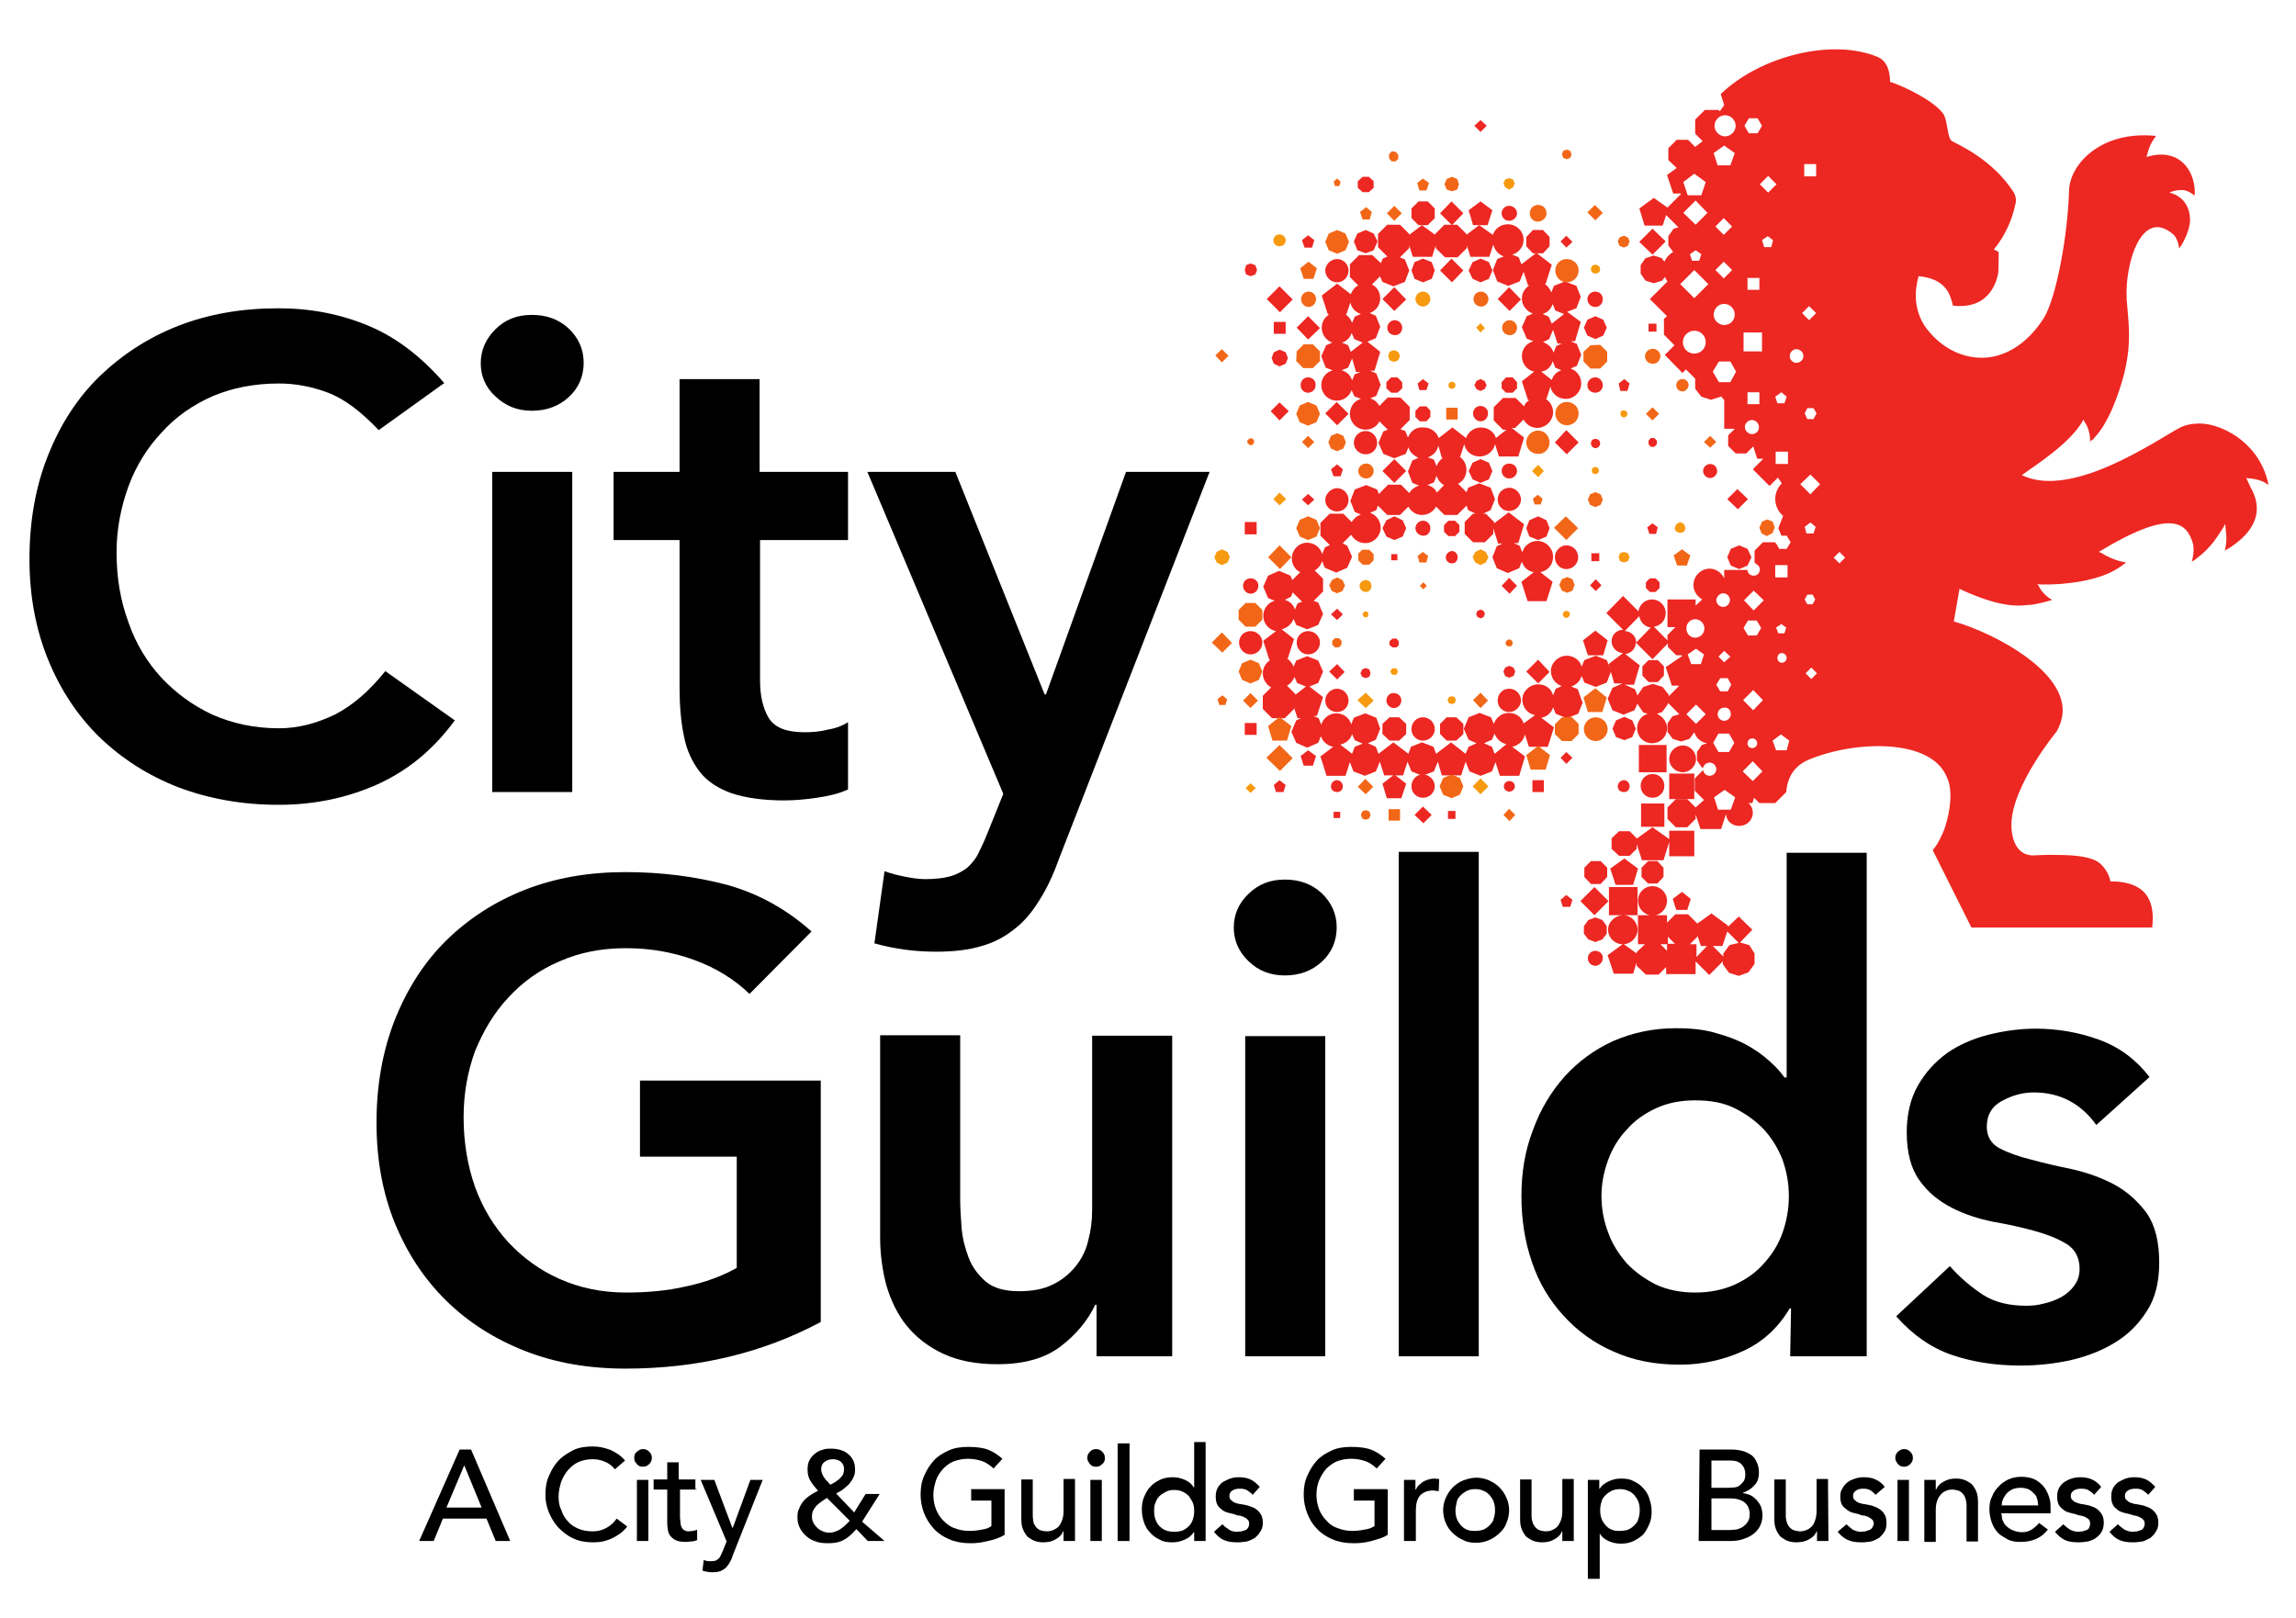 <?xml version="1.0" encoding="utf-8"?>
<!-- Generator: Adobe Illustrator 25.0.1, SVG Export Plug-In . SVG Version: 6.00 Build 0)  -->
<svg version="1.1" id="layer" xmlns="http://www.w3.org/2000/svg" xmlns:xlink="http://www.w3.org/1999/xlink" x="0px" y="0px"
	 viewBox="0 0 522 368" style="enable-background:new 0 0 522 368;" xml:space="preserve">
<style type="text/css">
	.st0{fill:#ED2722;}
	.st1{fill:#F79A0F;}
	.st2{fill:#F26717;}
</style>
<g>
	<g>
		<g>
			<path d="M86.1,97.8L86.1,97.8c-4-4.2-7.8-7.1-11.5-8.5c-3.7-1.4-7.4-2.1-11.2-2.1c-5.6,0-10.6,1-15.1,2.9
				c-4.5,2-8.4,4.7-11.6,8.3c-3.3,3.5-5.8,7.6-7.5,12.2c-1.7,4.7-2.7,9.7-2.7,15c0,5.8,0.9,11,2.7,15.9c1.7,4.9,4.2,9,7.5,12.6
				c3.3,3.5,7.1,6.3,11.6,8.4c4.5,2,9.6,3.1,15.1,3.1c4.4,0,8.5-1.1,12.7-3.1c4.1-2.1,7.9-5.4,11.5-9.9l15.8,11.2
				c-4.9,6.7-10.8,11.5-17.7,14.6c-7,3.1-14.4,4.6-22.4,4.6c-8.3,0-15.9-1.4-22.8-4c-6.9-2.7-12.8-6.5-17.9-11.4
				c-5-4.9-8.9-10.8-11.7-17.7c-2.8-6.9-4.2-14.5-4.2-22.8c0-8.6,1.4-16.5,4.2-23.5c2.8-7.1,6.7-13.1,11.7-18
				c5.1-4.9,11-8.8,17.9-11.5c6.9-2.7,14.5-4,22.8-4c7.3,0,14,1.3,20.3,3.9c6.3,2.6,12,6.9,17.4,13.1L86.1,97.8z"/>
		</g>
		<g>
			<path d="M109.3,82.6L109.3,82.6c0-2.9,1.1-5.5,3.3-7.7c2.2-2.2,4.9-3.3,8.3-3.3s6.1,1,8.4,3.1c2.2,2.1,3.4,4.7,3.4,7.8
				s-1.2,5.8-3.4,7.8c-2.3,2.1-5.1,3.1-8.4,3.1s-6-1.1-8.3-3.3C110.4,88.1,109.3,85.5,109.3,82.6z M111.9,107.3L111.9,107.3h18.2
				v72.8h-18.2V107.3z"/>
		</g>
		<g>
			<path d="M139.5,122.8L139.5,122.8v-15.5h15V86.2h18.2v21.1h20.1v15.5h-20v31.9c0,3.6,0.7,6.5,2,8.6c1.4,2.2,4.1,3.2,8.1,3.2
				c1.6,0,3.4-0.1,5.3-0.6c1.9-0.3,3.4-0.9,4.6-1.7v15.3c-1.9,0.9-4.3,1.5-7.1,1.9c-2.7,0.4-5.2,0.6-7.4,0.6
				c-4.9,0-8.8-0.6-11.9-1.6c-3.1-1.1-5.6-2.7-7.3-4.9c-1.7-2.2-3-4.9-3.6-8.1c-0.7-3.3-1-7-1-11.2v-33.4L139.5,122.8L139.5,122.8z"
				/>
		</g>
		<g>
			<path d="M197.2,107.3L197.2,107.3h20l20.3,50.6h0.3l18.2-50.6h19l-34.4,88.4c-1.2,3.4-2.7,6.5-4.3,9c-1.6,2.6-3.4,4.8-5.6,6.5
				c-2.1,1.7-4.6,3.1-7.5,3.9c-2.9,0.9-6.4,1.3-10.4,1.3c-4.7,0-9.4-0.6-14-1.9l2.3-16.4c1.4,0.5,2.9,0.9,4.4,1.2
				c1.6,0.3,3.2,0.6,4.8,0.6c2.2,0,4.1-0.2,5.6-0.6c1.5-0.4,2.8-1.1,3.9-1.9c1-0.9,1.9-1.9,2.6-3.3c0.7-1.4,1.5-3.1,2.2-4.9l3.5-8.7
				L197.2,107.3z"/>
		</g>
		<g>
			<path d="M186.6,300.6L186.6,300.6c-13.3,7.1-28.1,10.6-44.4,10.6c-8.3,0-15.9-1.3-22.8-4c-6.9-2.7-12.9-6.5-17.9-11.4
				c-5-4.9-8.9-10.8-11.7-17.6c-2.8-6.9-4.2-14.5-4.2-22.9c0-8.6,1.4-16.4,4.2-23.5c2.8-7,6.7-13.1,11.7-18c5-4.9,11-8.8,17.9-11.5
				c6.9-2.7,14.5-4,22.8-4c8.2,0,15.9,1,23.1,2.9c7.2,2,13.6,5.6,19.2,10.6L170.4,226c-3.4-3.3-7.6-5.9-12.5-7.7s-10.1-2.7-15.6-2.7
				c-5.6,0-10.6,1-15.1,3c-4.5,1.9-8.4,4.7-11.6,8.2c-3.3,3.5-5.7,7.6-7.6,12.2c-1.7,4.7-2.6,9.7-2.6,15c0,5.8,0.9,11,2.6,15.9
				c1.8,4.9,4.3,9,7.6,12.6c3.3,3.5,7.1,6.3,11.6,8.3c4.5,2,9.5,3.1,15.1,3.1c4.9,0,9.4-0.4,13.7-1.4c4.3-0.9,8.1-2.3,11.5-4.2V263
				h-22v-17.3h41.1L186.6,300.6L186.6,300.6z"/>
		</g>
		<g>
			<path d="M266.6,308.4L266.6,308.4h-17.3v-11.7H249c-1.7,3.6-4.4,6.8-7.8,9.4c-3.5,2.7-8.3,4.1-14.4,4.1c-4.9,0-9-0.8-12.4-2.4
				c-3.4-1.6-6.1-3.7-8.3-6.4c-2.1-2.6-3.6-5.8-4.6-9.2c-0.9-3.4-1.4-7.1-1.4-10.8v-46h18.2v36.9c0,2,0.1,4.2,0.3,6.7
				c0.2,2.5,0.8,4.8,1.6,6.9c0.8,2.2,2.2,4,3.9,5.5c1.8,1.5,4.3,2.2,7.6,2.2c3.1,0,5.6-0.5,7.6-1.5c2.1-1,3.8-2.4,5.2-4.1
				c1.4-1.7,2.4-3.7,2.9-5.9c0.6-2.2,0.9-4.5,0.9-6.9v-39.7h18.2V308.4z"/>
		</g>
		<g>
			<path d="M280.5,210.9L280.5,210.9c0-2.9,1.1-5.5,3.3-7.6c2.2-2.2,4.9-3.3,8.3-3.3s6.1,1,8.4,3.1c2.2,2.1,3.4,4.7,3.4,7.8
				s-1.2,5.8-3.4,7.8c-2.3,2.1-5.1,3.1-8.4,3.1c-3.3,0-6.1-1.1-8.3-3.3C281.6,216.4,280.5,213.8,280.5,210.9z M283.1,235.6
				L283.1,235.6h18.2v72.8h-18.2V235.6z"/>
		</g>
		<g>
			<polygon points="318,193.7 318,193.7 336.2,193.7 336.2,308.4 318,308.4 			"/>
		</g>
		<g>
			<path d="M364.1,272L364.1,272c0,2.8,0.5,5.6,1.5,8.2c0.9,2.6,2.4,4.9,4.2,7c1.9,2,4.1,3.6,6.7,4.9c2.6,1.2,5.6,1.8,8.9,1.8
				s6.3-0.6,9-1.8c2.6-1.2,4.9-2.8,6.7-4.9c1.9-2.1,3.3-4.4,4.2-7c0.9-2.6,1.4-5.3,1.4-8.2s-0.5-5.6-1.4-8.2c-1-2.6-2.4-4.9-4.2-6.9
				c-1.9-2-4.1-3.6-6.7-4.9s-5.6-1.8-9-1.8s-6.3,0.6-8.9,1.8c-2.6,1.2-4.9,2.8-6.7,4.9c-1.9,2-3.3,4.4-4.2,6.9
				C364.6,266.5,364.1,269.2,364.1,272z M407.2,297.5L407.2,297.5h-0.3c-2.6,4.4-6.2,7.7-10.6,9.7c-4.4,2-9.2,3.1-14.4,3.1
				c-5.7,0-10.7-1-15.1-3c-4.4-1.9-8.2-4.7-11.3-8.1c-3.1-3.4-5.6-7.4-7.2-12.2c-1.6-4.6-2.4-9.7-2.4-15c0-5.4,0.8-10.3,2.6-15
				c1.7-4.7,4.1-8.7,7.2-12.2c3.1-3.4,6.7-6.1,11.1-8.1c4.4-1.9,9.1-2.9,14.2-2.9c3.5,0,6.5,0.3,9.1,1.1c2.6,0.7,5,1.6,7,2.7
				c2,1.1,3.8,2.4,5.1,3.6c1.4,1.2,2.6,2.5,3.5,3.8h0.5v-51.1h18.2v114.5h-17.4L407.2,297.5L407.2,297.5z"/>
		</g>
		<g>
			<path d="M476.6,255.8L476.6,255.8c-3.5-4.9-8.3-7.4-14.2-7.4c-2.4,0-4.8,0.6-7.2,1.9c-2.3,1.2-3.5,3.2-3.5,5.9
				c0,2.2,1,3.9,2.9,4.9c1.9,1,4.4,1.9,7.3,2.6c2.9,0.8,6,1.5,9.4,2.2c3.4,0.8,6.5,1.9,9.5,3.5c2.9,1.6,5.3,3.8,7.3,6.5
				c1.9,2.8,2.8,6.5,2.8,11.2c0,4.4-0.9,8.1-2.8,11c-1.9,3-4.3,5.4-7.3,7.2c-2.9,1.8-6.3,3.1-10.1,4c-3.8,0.8-7.4,1.2-11.3,1.2
				c-5.7,0-10.9-0.8-15.6-2.4s-9-4.6-12.7-8.8l12.2-11.4c2.3,2.6,4.8,4.7,7.5,6.5c2.7,1.7,5.9,2.5,9.8,2.5c1.3,0,2.7-0.1,4.1-0.5
				c1.4-0.3,2.7-0.8,4-1.5c1.2-0.7,2.2-1.6,2.9-2.6c0.8-1.1,1.2-2.3,1.2-3.8c0-2.5-1-4.4-2.9-5.6c-1.9-1.2-4.4-2.2-7.3-3
				c-2.9-0.8-6-1.5-9.5-2.1c-3.4-0.7-6.5-1.7-9.4-3.2c-2.9-1.5-5.4-3.5-7.3-6.2c-1.9-2.6-2.9-6.3-2.9-10.9c0-4,0.8-7.6,2.5-10.6
				c1.7-3,3.9-5.4,6.6-7.4c2.7-1.9,5.9-3.3,9.4-4.2c3.6-0.9,7.2-1.4,10.8-1.4c4.9,0,9.7,0.8,14.4,2.5c4.7,1.7,8.5,4.6,11.5,8.5
				L476.6,255.8z"/>
		</g>
		<g>
			<path d="M104.5,329.6L104.5,329.6h2.6l8.9,20.8h-3.3l-2.1-5.1h-9.9l-2.1,5.1h-3.3L104.5,329.6z M109.5,342.8L109.5,342.8
				l-3.9-9.5h-0.1l-4,9.5H109.5z"/>
		</g>
		<g>
			<path d="M139.8,334.1L139.8,334.1c-0.6-0.8-1.3-1.3-2.2-1.7c-0.9-0.4-1.8-0.6-2.8-0.6c-1.2,0-2.2,0.2-3.2,0.6
				c-0.9,0.4-1.7,1-2.4,1.8s-1.2,1.7-1.6,2.7c-0.3,1-0.6,2.1-0.6,3.3c0,1.1,0.1,2.2,0.6,3.1c0.3,1,0.8,1.9,1.5,2.6
				c0.6,0.8,1.5,1.3,2.4,1.7c0.9,0.4,2,0.6,3.3,0.6c1.2,0,2.2-0.3,3.1-0.8c0.9-0.5,1.7-1.2,2.3-2.1l2.4,1.8
				c-0.1,0.2-0.4,0.5-0.8,0.9c-0.4,0.4-0.9,0.8-1.6,1.2c-0.6,0.4-1.4,0.8-2.4,1.1c-0.9,0.3-1.9,0.4-3.1,0.4c-1.7,0-3.1-0.3-4.4-0.9
				c-1.3-0.6-2.4-1.5-3.4-2.5c-0.9-1-1.6-2.2-2.1-3.4c-0.5-1.2-0.8-2.6-0.8-3.9c0-1.6,0.2-3.1,0.8-4.4c0.6-1.4,1.3-2.6,2.2-3.5
				c0.9-1,2.1-1.7,3.4-2.4c1.3-0.6,2.8-0.8,4.4-0.8c1.4,0,2.7,0.3,4,0.8c1.3,0.6,2.4,1.3,3.3,2.4L139.8,334.1z"/>
		</g>
		<g>
			<path d="M144.2,331.5L144.2,331.5c0-0.6,0.1-1,0.6-1.4s0.8-0.6,1.4-0.6c0.6,0,1,0.2,1.4,0.6c0.4,0.4,0.6,0.8,0.6,1.4
				c0,0.6-0.2,1-0.6,1.4c-0.4,0.4-0.8,0.6-1.4,0.6c-0.6,0-1-0.1-1.4-0.6C144.3,332.4,144.2,332,144.2,331.5z M144.8,336.5
				L144.8,336.5h2.6v13.9h-2.6V336.5z"/>
		</g>
		<g>
			<path d="M158.4,338.7L158.4,338.7h-3.8v6.3c0,0.4,0.1,0.8,0.1,1.1c0,0.4,0.1,0.8,0.2,1c0.1,0.3,0.3,0.6,0.6,0.8
				c0.3,0.2,0.6,0.3,1.1,0.3c0.3,0,0.6-0.1,1-0.1c0.3-0.1,0.6-0.1,0.9-0.3v2.4c-0.3,0.1-0.8,0.3-1.3,0.3s-0.9,0.1-1.2,0.1
				c-1,0-1.8-0.1-2.4-0.4c-0.6-0.3-1-0.7-1.3-1.1c-0.3-0.4-0.4-0.9-0.5-1.5c-0.1-0.6-0.1-1.1-0.1-1.7v-7.2h-3.1v-2.3h3.1v-3.9h2.6
				v3.9h3.8v2.2H158.4z"/>
		</g>
		<g>
			<path d="M159.3,336.5L159.3,336.5h3.1l4.1,10.9h0.1l4-10.9h2.8l-6.7,16.9c-0.2,0.6-0.4,1.2-0.7,1.7c-0.3,0.6-0.6,0.9-0.9,1.3
				c-0.3,0.3-0.8,0.6-1.2,0.8c-0.5,0.2-1.1,0.3-1.8,0.3c-0.4,0-0.8,0-1.3-0.1c-0.4-0.1-0.8-0.1-1.1-0.3l0.3-2.4
				c0.6,0.3,1.1,0.3,1.6,0.3c0.4,0,0.8-0.1,1-0.1c0.3-0.1,0.5-0.3,0.8-0.5c0.2-0.2,0.3-0.4,0.5-0.8c0.1-0.3,0.3-0.6,0.4-0.9l0.9-2.2
				L159.3,336.5z"/>
		</g>
		<g>
			<path d="M201.1,350.4L201.1,350.4h-3.8l-2.6-2.7c-0.9,1-1.8,1.9-2.8,2.4c-1,0.6-2.2,0.8-3.6,0.8c-1.2,0-2.2-0.1-3.1-0.5
				c-0.9-0.3-1.6-0.8-2.2-1.4s-1-1.2-1.3-1.9c-0.3-0.7-0.4-1.4-0.4-2.2c0-0.8,0.1-1.4,0.4-1.9c0.2-0.6,0.6-1.2,1-1.7
				c0.4-0.5,0.9-0.9,1.5-1.3c0.6-0.4,1.3-0.8,1.8-1c-0.6-0.7-1.2-1.4-1.7-2.2s-0.7-1.6-0.7-2.6c0-0.8,0.1-1.5,0.4-2.1
				c0.3-0.6,0.7-1.1,1.2-1.5c0.5-0.4,1.1-0.8,1.7-0.9c0.6-0.3,1.4-0.3,2.1-0.3c0.8,0,1.4,0.1,2.1,0.3c0.7,0.2,1.2,0.5,1.7,0.9
				s0.9,0.9,1.2,1.5c0.3,0.6,0.4,1.2,0.4,2.1c0,0.6-0.1,1.2-0.4,1.8c-0.3,0.6-0.6,1-1,1.5c-0.4,0.4-0.9,0.8-1.4,1.2s-1,0.6-1.5,0.9
				l4.1,4.3l2.6-4.2h3.2l-4,6.3L201.1,350.4z M188,340.6L188,340.6c-0.4,0.3-0.8,0.5-1.2,0.8c-0.4,0.3-0.8,0.6-1.1,0.9
				c-0.3,0.3-0.6,0.8-0.8,1.1c-0.2,0.4-0.3,0.9-0.3,1.4c0,0.6,0.1,1,0.3,1.4c0.2,0.4,0.5,0.8,0.9,1.2c0.3,0.3,0.8,0.6,1.3,0.8
				c0.4,0.2,0.9,0.3,1.5,0.3c0.5,0,1-0.1,1.4-0.3c0.4-0.1,0.8-0.3,1.2-0.6c0.4-0.3,0.8-0.6,1.1-0.9c0.3-0.3,0.6-0.6,0.9-0.9
				L188,340.6z M191.9,334L191.9,334c0-0.7-0.3-1.2-0.7-1.6c-0.5-0.4-1.1-0.6-1.8-0.6c-0.8,0-1.4,0.2-1.9,0.6
				c-0.6,0.4-0.8,1-0.8,1.7c0,0.4,0.1,0.7,0.2,1c0.1,0.3,0.3,0.6,0.5,0.9c0.2,0.3,0.4,0.6,0.7,0.8c0.2,0.3,0.4,0.5,0.7,0.8
				c0.3-0.2,0.8-0.4,1.1-0.6c0.3-0.3,0.8-0.5,1-0.8c0.3-0.3,0.6-0.6,0.8-1C191.8,334.8,191.9,334.4,191.9,334z"/>
		</g>
		<g>
			<path d="M228.4,338.7L228.4,338.7V349c-0.5,0.3-1.1,0.6-1.7,0.8c-0.7,0.3-1.3,0.4-2.1,0.6c-0.7,0.2-1.4,0.3-2.1,0.4
				c-0.7,0.1-1.4,0.1-2,0.1c-1.7,0-3.3-0.3-4.7-0.9c-1.4-0.6-2.6-1.4-3.5-2.4c-0.9-1-1.7-2.2-2.2-3.5c-0.5-1.3-0.8-2.7-0.8-4.2
				c0-1.6,0.2-3,0.8-4.3c0.6-1.4,1.3-2.5,2.2-3.5c0.9-1,2.1-1.7,3.4-2.3c1.3-0.6,2.8-0.8,4.4-0.8c1.9,0,3.5,0.2,4.7,0.7
				s2.2,1.2,3.1,2l-2,2.2c-0.9-0.8-1.8-1.4-2.7-1.7c-1-0.3-1.9-0.5-3.1-0.5c-1.2,0-2.2,0.2-3.3,0.6c-1,0.4-1.7,1-2.4,1.7
				c-0.7,0.8-1.3,1.7-1.6,2.6c-0.3,1-0.6,2.1-0.6,3.3s0.2,2.2,0.6,3.3c0.4,1,1,1.9,1.7,2.6c0.8,0.8,1.6,1.4,2.6,1.7
				c1,0.4,2.1,0.6,3.3,0.6c1,0,1.9-0.1,2.8-0.3c0.9-0.1,1.7-0.4,2.2-0.8v-5.8h-4.6v-2.6h7.6V338.7z"/>
		</g>
		<g>
			<path d="M244.4,350.4L244.4,350.4h-2.6v-2.2h-0.1c-0.3,0.8-0.9,1.4-1.7,1.8c-0.8,0.5-1.7,0.7-2.8,0.7c-0.7,0-1.3-0.1-1.9-0.3
				c-0.6-0.2-1.1-0.6-1.6-0.9c-0.4-0.4-0.8-1-1.1-1.7c-0.3-0.7-0.4-1.5-0.4-2.4v-9h2.6v8.2c0,0.6,0.1,1.2,0.2,1.7
				c0.2,0.4,0.4,0.8,0.7,1.1c0.3,0.3,0.6,0.5,1,0.6c0.4,0.1,0.8,0.2,1.2,0.2c0.6,0,1.1-0.1,1.6-0.3c0.4-0.2,0.9-0.5,1.2-0.8
				c0.3-0.4,0.6-0.9,0.8-1.5c0.2-0.6,0.3-1.2,0.3-2.1v-7.2h2.6L244.4,350.4L244.4,350.4z"/>
		</g>
		<g>
			<path d="M247.2,331.5L247.2,331.5c0-0.6,0.2-1,0.6-1.4c0.3-0.4,0.8-0.6,1.4-0.6c0.6,0,1,0.2,1.4,0.6c0.4,0.4,0.6,0.8,0.6,1.4
				c0,0.6-0.1,1-0.6,1.4c-0.4,0.4-0.8,0.6-1.4,0.6c-0.6,0-1-0.1-1.4-0.6S247.2,332,247.2,331.5z M247.9,336.5L247.9,336.5h2.6v13.9
				h-2.6V336.5z"/>
		</g>
		<g>
			<polygon points="254.1,328.2 254.1,328.2 256.8,328.2 256.8,350.4 254.1,350.4 			"/>
		</g>
		<g>
			<path d="M274.1,350.4L274.1,350.4h-2.6v-2h-0.1c-0.5,0.8-1.2,1.3-2.1,1.7c-0.9,0.4-1.8,0.6-2.7,0.6c-1.1,0-2.1-0.1-2.9-0.6
				c-0.9-0.4-1.6-0.9-2.2-1.6c-0.6-0.6-1.1-1.4-1.4-2.3c-0.3-0.9-0.5-1.9-0.5-2.9c0-1,0.1-2,0.5-2.9s0.8-1.7,1.4-2.3
				c0.6-0.7,1.4-1.2,2.2-1.6c0.8-0.4,1.8-0.6,2.9-0.6c1,0,1.9,0.2,2.8,0.6c0.9,0.4,1.6,1,2,1.7h0.1v-10.3h2.6L274.1,350.4
				L274.1,350.4z M267,348.3L267,348.3c0.7,0,1.3-0.1,1.9-0.3c0.6-0.3,1-0.6,1.4-1c0.4-0.4,0.7-0.9,0.9-1.5c0.2-0.6,0.3-1.2,0.3-1.9
				c0-0.7-0.1-1.4-0.3-1.9c-0.3-0.6-0.6-1.1-0.9-1.5c-0.4-0.4-0.9-0.8-1.4-1c-0.6-0.3-1.2-0.4-1.9-0.4c-0.8,0-1.4,0.1-1.9,0.4
				c-0.6,0.3-1.1,0.6-1.5,1c-0.4,0.4-0.7,0.9-0.9,1.5c-0.3,0.6-0.3,1.2-0.3,1.9c0,0.7,0.1,1.4,0.3,1.9c0.2,0.6,0.5,1.1,0.9,1.5
				c0.4,0.4,0.9,0.8,1.5,1C265.6,348.2,266.2,348.3,267,348.3z"/>
		</g>
		<g>
			<path d="M284.8,339.9L284.8,339.9c-0.3-0.4-0.8-0.7-1.2-1c-0.4-0.3-1-0.4-1.7-0.4s-1.2,0.1-1.7,0.4c-0.4,0.3-0.7,0.6-0.7,1.2
				c0,0.4,0.1,0.8,0.4,1c0.3,0.3,0.6,0.5,0.9,0.6c0.4,0.1,0.8,0.3,1.2,0.3c0.4,0.1,0.8,0.1,1.1,0.2c0.6,0.1,1.1,0.3,1.6,0.5
				c0.6,0.2,0.9,0.5,1.3,0.8c0.3,0.3,0.6,0.7,0.8,1.1c0.2,0.5,0.3,1,0.3,1.7c0,0.8-0.2,1.5-0.6,2c-0.3,0.6-0.8,1-1.2,1.4
				c-0.6,0.3-1.1,0.6-1.8,0.8c-0.7,0.1-1.4,0.2-2.1,0.2c-1.1,0-2.2-0.1-3.1-0.5c-0.9-0.4-1.6-1-2.3-1.9l1.9-1.7
				c0.4,0.4,0.9,0.8,1.5,1.2s1.2,0.5,1.9,0.5c0.3,0,0.7-0.1,1-0.1c0.3-0.1,0.6-0.2,0.9-0.3c0.3-0.1,0.4-0.3,0.6-0.6
				c0.1-0.3,0.2-0.5,0.2-0.8c0-0.4-0.1-0.8-0.4-1c-0.2-0.3-0.6-0.4-0.9-0.6c-0.3-0.1-0.7-0.3-1.1-0.3s-0.7-0.2-1-0.3
				c-0.6-0.1-1.1-0.3-1.6-0.4c-0.6-0.2-1-0.4-1.4-0.8c-0.4-0.3-0.7-0.6-0.9-1.1c-0.2-0.4-0.3-1-0.3-1.7c0-0.8,0.1-1.3,0.4-1.9
				s0.7-1,1.2-1.4c0.6-0.3,1.1-0.6,1.7-0.8s1.2-0.3,1.9-0.3c0.9,0,1.8,0.1,2.7,0.5c0.8,0.4,1.5,1,2.1,1.7L284.8,339.9z"/>
		</g>
		<g>
			<path d="M315.5,338.7L315.5,338.7V349c-0.5,0.3-1.1,0.6-1.7,0.8s-1.3,0.4-2,0.6c-0.7,0.2-1.4,0.3-2.1,0.4
				c-0.8,0.1-1.4,0.1-2.1,0.1c-1.7,0-3.3-0.3-4.7-0.9c-1.4-0.6-2.6-1.4-3.5-2.4c-1-1-1.7-2.2-2.2-3.5c-0.5-1.3-0.8-2.7-0.8-4.2
				c0-1.6,0.2-3,0.8-4.3c0.6-1.4,1.3-2.5,2.2-3.5c0.9-1,2.1-1.7,3.4-2.3c1.3-0.6,2.8-0.8,4.4-0.8c1.9,0,3.5,0.2,4.7,0.7
				c1.2,0.5,2.2,1.2,3.1,2l-2,2.2c-0.9-0.8-1.7-1.4-2.7-1.7c-0.9-0.3-1.9-0.5-3.1-0.5c-1.2,0-2.2,0.2-3.3,0.6
				c-0.9,0.4-1.7,1-2.4,1.7c-0.7,0.8-1.2,1.7-1.6,2.6c-0.4,1-0.6,2.1-0.6,3.3s0.2,2.2,0.6,3.3c0.4,1,1,1.9,1.7,2.6
				c0.7,0.8,1.6,1.4,2.6,1.7c1,0.4,2.1,0.6,3.2,0.6c1,0,1.9-0.1,2.8-0.3c0.9-0.1,1.7-0.4,2.3-0.8v-5.8h-4.7v-2.6h7.6V338.7z"/>
		</g>
		<g>
			<path d="M319.2,336.5L319.2,336.5h2.6v2.2h0.1c0.2-0.4,0.4-0.8,0.7-1s0.6-0.6,1-0.8c0.3-0.2,0.8-0.4,1.2-0.5
				c0.4-0.1,0.8-0.2,1.2-0.2s0.8,0.1,1.2,0.1l-0.1,2.8c-0.2-0.1-0.4-0.1-0.6-0.1c-0.3,0-0.4-0.1-0.6-0.1c-1.3,0-2.3,0.4-3,1.1
				c-0.7,0.8-1,1.9-1,3.4v7h-2.7V336.5z"/>
		</g>
		<g>
			<path d="M328.1,343.4L328.1,343.4c0-1,0.2-1.9,0.6-2.8c0.4-0.9,0.9-1.7,1.6-2.4c0.6-0.6,1.4-1.2,2.4-1.6c0.9-0.3,1.9-0.6,2.9-0.6
				c1,0,2,0.2,2.9,0.6c0.9,0.4,1.7,0.9,2.4,1.6c0.7,0.7,1.2,1.5,1.6,2.4c0.4,0.9,0.6,1.8,0.6,2.8c0,1-0.2,1.9-0.6,2.9
				c-0.3,0.9-0.9,1.7-1.6,2.3c-0.6,0.6-1.4,1.2-2.4,1.6c-0.9,0.4-1.9,0.6-2.9,0.6c-1,0-2-0.1-2.9-0.6c-0.9-0.4-1.7-0.9-2.4-1.6
				c-0.7-0.6-1.2-1.4-1.6-2.3C328.3,345.4,328.1,344.4,328.1,343.4z M330.9,343.4L330.9,343.4c0,0.7,0.1,1.4,0.3,1.9
				c0.2,0.6,0.6,1.1,0.9,1.5c0.4,0.4,0.8,0.8,1.4,1c0.6,0.3,1.2,0.3,1.9,0.3c0.7,0,1.3-0.1,1.9-0.3c0.6-0.3,1-0.6,1.4-1
				c0.4-0.4,0.8-0.9,0.9-1.5c0.2-0.6,0.3-1.2,0.3-1.9c0-0.7-0.1-1.4-0.3-1.9c-0.2-0.6-0.6-1.1-0.9-1.5c-0.4-0.4-0.8-0.8-1.4-1
				c-0.6-0.3-1.2-0.4-1.9-0.4c-0.7,0-1.3,0.1-1.9,0.4c-0.6,0.3-1,0.6-1.4,1c-0.4,0.4-0.8,0.9-0.9,1.5
				C331.1,342.1,330.9,342.8,330.9,343.4z"/>
		</g>
		<g>
			<path d="M357.8,350.4L357.8,350.4h-2.6v-2.2h-0.1c-0.3,0.8-0.9,1.4-1.7,1.8c-0.8,0.5-1.7,0.7-2.8,0.7c-0.7,0-1.4-0.1-1.9-0.3
				c-0.6-0.2-1.1-0.6-1.6-0.9c-0.4-0.4-0.8-1-1.1-1.7s-0.4-1.5-0.4-2.4v-9h2.6v8.2c0,0.6,0.1,1.2,0.3,1.7c0.1,0.4,0.4,0.8,0.7,1.1
				c0.3,0.3,0.6,0.5,1,0.6c0.4,0.1,0.8,0.2,1.2,0.2c0.6,0,1.1-0.1,1.5-0.3c0.5-0.2,0.9-0.5,1.2-0.8c0.3-0.4,0.6-0.9,0.8-1.5
				s0.3-1.2,0.3-2.1v-7.2h2.6L357.8,350.4L357.8,350.4z"/>
		</g>
		<g>
			<path d="M361,336.5L361,336.5h2.6v2h0.1c0.5-0.8,1.2-1.3,2.1-1.7c0.9-0.4,1.7-0.6,2.7-0.6c1.1,0,2.1,0.1,2.9,0.6
				c0.9,0.4,1.6,0.9,2.2,1.6c0.6,0.6,1.1,1.4,1.4,2.4c0.3,0.9,0.5,1.8,0.5,2.8c0,1-0.1,2-0.5,2.9s-0.8,1.7-1.4,2.4
				c-0.6,0.6-1.4,1.1-2.2,1.5c-0.8,0.4-1.8,0.6-2.9,0.6c-1,0-1.9-0.2-2.8-0.6c-0.9-0.4-1.6-1-2-1.7l0,0V359H361V336.5z M368.3,338.6
				L368.3,338.6c-0.7,0-1.3,0.1-1.9,0.4c-0.6,0.3-1,0.6-1.4,1c-0.4,0.4-0.8,0.9-0.9,1.5c-0.2,0.6-0.3,1.2-0.3,1.9
				c0,0.7,0.1,1.4,0.3,1.9c0.2,0.6,0.6,1.1,0.9,1.5c0.4,0.4,0.8,0.8,1.4,1c0.6,0.3,1.2,0.3,1.9,0.3c0.7,0,1.3-0.1,1.9-0.3
				c0.6-0.3,1-0.6,1.4-1c0.4-0.4,0.8-0.9,0.9-1.5c0.2-0.6,0.3-1.2,0.3-1.9c0-0.7-0.1-1.4-0.3-1.9c-0.2-0.6-0.6-1.1-0.9-1.5
				c-0.4-0.4-0.8-0.8-1.4-1C369.6,338.7,368.9,338.6,368.3,338.6z"/>
		</g>
		<g>
			<path d="M386.4,329.6L386.4,329.6h7.2c0.9,0,1.7,0.1,2.5,0.3c0.8,0.2,1.5,0.6,2,0.9c0.6,0.4,1,1,1.3,1.7c0.3,0.6,0.5,1.4,0.5,2.3
				c0,1.2-0.3,2.2-1,2.9c-0.7,0.8-1.5,1.3-2.6,1.7v0.1c0.6,0.1,1.2,0.3,1.7,0.5c0.6,0.3,1,0.7,1.4,1.1c0.4,0.5,0.8,1,1,1.6
				c0.2,0.6,0.3,1.2,0.3,1.9c0,0.9-0.2,1.7-0.6,2.5c-0.4,0.7-0.9,1.3-1.6,1.8c-0.7,0.5-1.4,0.8-2.3,1.1c-0.9,0.3-1.9,0.4-2.9,0.4
				h-7.1L386.4,329.6L386.4,329.6z M389.1,338.3L389.1,338.3h3.9c0.6,0,1-0.1,1.5-0.1c0.5-0.1,0.9-0.3,1.2-0.6
				c0.3-0.3,0.6-0.6,0.8-0.9c0.2-0.4,0.3-0.9,0.3-1.5c0-0.8-0.2-1.5-0.8-2.2c-0.6-0.6-1.4-0.9-2.5-0.9h-4.4L389.1,338.3L389.1,338.3
				z M389.1,347.9L389.1,347.9h4.2c0.4,0,0.9-0.1,1.4-0.1c0.5-0.1,1-0.3,1.5-0.6c0.4-0.3,0.8-0.6,1.1-1.1c0.3-0.4,0.5-1,0.5-1.7
				c0-1.2-0.4-2.2-1.2-2.8c-0.8-0.6-1.9-0.9-3.3-0.9h-4.2L389.1,347.9L389.1,347.9z"/>
		</g>
		<g>
			<path d="M415.7,350.4L415.7,350.4h-2.6v-2.2H413c-0.3,0.8-0.9,1.4-1.7,1.8c-0.8,0.5-1.8,0.7-2.9,0.7c-0.7,0-1.3-0.1-1.9-0.3
				c-0.6-0.2-1.1-0.6-1.6-0.9c-0.4-0.4-0.8-1-1.1-1.7c-0.3-0.7-0.4-1.5-0.4-2.4v-9h2.6v8.2c0,0.6,0.1,1.2,0.3,1.7
				c0.1,0.4,0.4,0.8,0.7,1.1c0.3,0.3,0.6,0.5,1,0.6c0.4,0.1,0.8,0.2,1.2,0.2c0.6,0,1.1-0.1,1.5-0.3c0.5-0.2,0.9-0.5,1.2-0.8
				c0.4-0.4,0.6-0.9,0.8-1.5c0.2-0.6,0.3-1.2,0.3-2.1v-7.2h2.6L415.7,350.4L415.7,350.4z"/>
		</g>
		<g>
			<path d="M426.4,339.9L426.4,339.9c-0.3-0.4-0.7-0.7-1.1-1c-0.5-0.3-1-0.4-1.7-0.4c-0.6,0-1.2,0.1-1.6,0.4s-0.7,0.6-0.7,1.2
				c0,0.4,0.1,0.8,0.4,1c0.3,0.3,0.6,0.5,0.9,0.6c0.4,0.1,0.8,0.3,1.2,0.3c0.4,0.1,0.8,0.1,1.1,0.2c0.6,0.1,1.1,0.3,1.6,0.5
				c0.5,0.2,0.9,0.5,1.3,0.8c0.3,0.3,0.6,0.7,0.8,1.1c0.2,0.5,0.3,1,0.3,1.7c0,0.8-0.1,1.5-0.5,2c-0.3,0.6-0.8,1-1.2,1.4
				c-0.6,0.3-1.1,0.6-1.8,0.8c-0.7,0.1-1.4,0.2-2.1,0.2c-1.2,0-2.2-0.1-3.1-0.5c-0.9-0.4-1.7-1-2.4-1.9l2-1.7
				c0.4,0.4,0.9,0.8,1.4,1.2c0.6,0.3,1.2,0.5,1.9,0.5c0.3,0,0.7-0.1,1-0.1c0.3-0.1,0.6-0.2,0.9-0.3c0.3-0.1,0.5-0.3,0.7-0.6
				c0.1-0.3,0.3-0.5,0.3-0.8c0-0.4-0.1-0.8-0.4-1c-0.3-0.3-0.6-0.4-0.9-0.6c-0.3-0.1-0.7-0.3-1.1-0.3s-0.8-0.2-1-0.3
				c-0.6-0.1-1.1-0.3-1.6-0.4c-0.5-0.2-0.9-0.4-1.3-0.8c-0.4-0.3-0.8-0.6-1-1.1c-0.2-0.4-0.3-1-0.3-1.7c0-0.8,0.1-1.3,0.5-1.9
				c0.3-0.6,0.7-1,1.2-1.4s1.1-0.6,1.7-0.8c0.6-0.2,1.2-0.3,1.9-0.3c0.9,0,1.9,0.1,2.7,0.5c0.9,0.4,1.6,1,2.1,1.7L426.4,339.9z"/>
		</g>
		<g>
			<path d="M430.9,331.5L430.9,331.5c0-0.6,0.2-1,0.6-1.4c0.4-0.4,0.9-0.6,1.4-0.6c0.6,0,1,0.2,1.4,0.6c0.4,0.4,0.6,0.8,0.6,1.4
				c0,0.6-0.2,1-0.6,1.4c-0.4,0.4-0.8,0.6-1.4,0.6c-0.5,0-1-0.1-1.4-0.6C431.1,332.4,430.9,332,430.9,331.5z M431.4,336.5
				L431.4,336.5h2.6v13.9h-2.6V336.5z"/>
		</g>
		<g>
			<path d="M437.5,336.5L437.5,336.5h2.6v2.2h0.1c0.3-0.8,0.9-1.4,1.7-1.8c0.8-0.5,1.7-0.7,2.8-0.7c0.7,0,1.3,0.1,1.9,0.3
				c0.6,0.2,1.1,0.6,1.6,0.9c0.4,0.4,0.8,1,1.1,1.7c0.3,0.7,0.4,1.5,0.4,2.4v9h-2.6v-8.2c0-0.6-0.1-1.2-0.3-1.7
				c-0.1-0.4-0.4-0.8-0.7-1.1c-0.3-0.3-0.6-0.5-1-0.6c-0.4-0.1-0.8-0.2-1.2-0.2c-0.6,0-1.1,0.1-1.5,0.3c-0.5,0.2-0.9,0.5-1.2,0.9
				c-0.3,0.3-0.6,0.8-0.8,1.4c-0.2,0.6-0.3,1.2-0.3,2.1v7.2h-2.6L437.5,336.5L437.5,336.5z"/>
		</g>
		<g>
			<path d="M455.1,344.4L455.1,344.4c0,0.6,0.1,1.2,0.4,1.7c0.2,0.5,0.6,0.9,1,1.2c0.4,0.3,0.9,0.6,1.5,0.8c0.6,0.2,1.2,0.3,1.7,0.3
				c0.8,0,1.6-0.2,2.2-0.6c0.6-0.4,1.2-0.9,1.7-1.5l2,1.5c-1.5,1.9-3.5,2.8-6.2,2.8c-1.1,0-2.1-0.1-3-0.6s-1.6-0.9-2.2-1.5
				c-0.6-0.7-1.1-1.5-1.4-2.4c-0.3-0.9-0.5-1.9-0.5-2.9c0-1,0.1-2,0.6-2.9c0.3-0.9,0.9-1.7,1.5-2.3c0.6-0.7,1.4-1.2,2.2-1.6
				c0.9-0.4,1.9-0.6,2.9-0.6c1.2,0,2.3,0.2,3.1,0.6c0.8,0.4,1.5,1,2.1,1.7c0.6,0.8,0.9,1.5,1.2,2.4c0.3,0.9,0.3,1.7,0.3,2.7v0.9
				h-11.2V344.4z M463.4,342.3L463.4,342.3c-0.1-0.6-0.1-1.1-0.3-1.6c-0.1-0.5-0.4-0.9-0.8-1.2c-0.3-0.4-0.8-0.7-1.2-0.9
				c-0.5-0.2-1.1-0.3-1.7-0.3c-0.7,0-1.2,0.1-1.8,0.3c-0.6,0.3-1,0.6-1.4,1c-0.3,0.4-0.6,0.8-0.8,1.3c-0.2,0.4-0.3,0.9-0.3,1.4
				L463.4,342.3L463.4,342.3z"/>
		</g>
		<g>
			<path d="M476.1,339.9L476.1,339.9c-0.3-0.4-0.7-0.7-1.2-1c-0.4-0.3-1-0.4-1.7-0.4s-1.2,0.1-1.7,0.4c-0.4,0.3-0.7,0.6-0.7,1.2
				c0,0.4,0.1,0.8,0.4,1c0.3,0.3,0.6,0.5,1,0.6c0.3,0.1,0.8,0.3,1.1,0.3c0.4,0.1,0.8,0.1,1.1,0.2c0.6,0.1,1.1,0.3,1.6,0.5
				c0.5,0.2,0.9,0.5,1.2,0.8c0.3,0.3,0.6,0.7,0.8,1.1c0.2,0.5,0.3,1,0.3,1.7c0,0.8-0.2,1.5-0.5,2c-0.3,0.6-0.8,1-1.3,1.4
				s-1.1,0.6-1.8,0.8c-0.7,0.1-1.4,0.2-2.1,0.2c-1.1,0-2.2-0.1-3.1-0.5c-0.8-0.4-1.6-1-2.3-1.9l1.9-1.7c0.4,0.4,0.9,0.8,1.5,1.2
				c0.6,0.3,1.2,0.5,1.9,0.5c0.3,0,0.7-0.1,1-0.1c0.3-0.1,0.6-0.2,0.9-0.3c0.3-0.1,0.5-0.3,0.6-0.6c0.1-0.3,0.2-0.5,0.2-0.8
				c0-0.4-0.1-0.8-0.3-1c-0.3-0.3-0.6-0.4-0.9-0.6c-0.3-0.1-0.8-0.3-1.1-0.3s-0.7-0.2-1-0.3c-0.6-0.1-1.1-0.3-1.6-0.4
				c-0.6-0.2-1-0.4-1.4-0.8c-0.4-0.3-0.7-0.6-0.9-1.1c-0.2-0.4-0.3-1-0.3-1.7c0-0.8,0.1-1.3,0.4-1.9c0.3-0.6,0.7-1,1.2-1.4
				c0.5-0.3,1-0.6,1.7-0.8c0.6-0.2,1.2-0.3,1.9-0.3c0.9,0,1.8,0.1,2.7,0.5c0.9,0.4,1.6,1,2.1,1.7L476.1,339.9z"/>
		</g>
		<g>
			<path d="M488.4,339.9L488.4,339.9c-0.3-0.4-0.8-0.7-1.2-1c-0.4-0.3-1-0.4-1.7-0.4c-0.6,0-1.2,0.1-1.7,0.4
				c-0.4,0.3-0.7,0.6-0.7,1.2c0,0.4,0.1,0.8,0.4,1c0.3,0.3,0.6,0.5,0.9,0.6c0.4,0.1,0.8,0.3,1.2,0.3c0.4,0.1,0.8,0.1,1.1,0.2
				c0.6,0.1,1.1,0.3,1.6,0.5c0.6,0.2,0.9,0.5,1.3,0.8c0.3,0.3,0.6,0.7,0.8,1.1c0.2,0.5,0.3,1,0.3,1.7c0,0.8-0.2,1.5-0.6,2
				c-0.3,0.6-0.8,1-1.2,1.4c-0.6,0.3-1.1,0.6-1.8,0.8c-0.7,0.1-1.4,0.2-2.1,0.2c-1.1,0-2.2-0.1-3.1-0.5c-0.9-0.4-1.6-1-2.3-1.9
				l1.9-1.7c0.4,0.4,0.9,0.8,1.5,1.2c0.6,0.3,1.2,0.5,1.9,0.5c0.3,0,0.7-0.1,1-0.1c0.3-0.1,0.6-0.2,0.9-0.3c0.3-0.1,0.4-0.3,0.6-0.6
				c0.1-0.3,0.2-0.5,0.2-0.8c0-0.4-0.1-0.8-0.4-1c-0.2-0.3-0.6-0.4-0.9-0.6c-0.3-0.1-0.7-0.3-1.1-0.3c-0.4-0.1-0.7-0.2-1-0.3
				c-0.6-0.1-1.1-0.3-1.6-0.4c-0.6-0.2-1-0.4-1.4-0.8c-0.4-0.3-0.7-0.6-0.9-1.1c-0.2-0.4-0.3-1-0.3-1.7c0-0.8,0.1-1.3,0.4-1.9
				c0.3-0.6,0.7-1,1.2-1.4c0.6-0.3,1.1-0.6,1.7-0.8s1.2-0.3,1.9-0.3c0.9,0,1.8,0.1,2.7,0.5c0.8,0.4,1.5,1,2.1,1.7L488.4,339.9z"/>
		</g>
		<g>
			<polygon class="st0" points="325.5,63.4 325.5,63.4 326.2,61.5 325.5,59.6 323.5,58.8 321.6,59.6 320.9,61.5 321.6,63.4 
				323.5,64.2 			"/>
		</g>
		<g>
			<polygon class="st0" points="336.6,88.9 336.6,88.9 337.5,88.5 338,87.6 337.5,86.6 336.6,86.2 335.7,86.6 335.2,87.6 
				335.7,88.5 			"/>
		</g>
		<g>
			<polygon class="st0" points="314.3,68 314.3,68 317,70.7 319.7,68.1 317,65.3 			"/>
		</g>
		<g>
			<path class="st0" d="M336.6,92.3L336.6,92.3c-1,0-1.7,0.8-1.7,1.7c0,1,0.8,1.8,1.7,1.8c1,0,1.7-0.8,1.7-1.8
				C338.4,93.1,337.5,92.3,336.6,92.3z"/>
		</g>
		<g>
			<polygon class="st0" points="345.8,68.1 345.8,68.1 343.1,65.3 340.5,68 343.2,70.7 			"/>
		</g>
		<g>
			<polygon class="st0" points="316.3,85.8 316.3,85.8 315.2,86.9 315.2,88.3 316.3,89.3 317.7,89.3 318.8,88.3 318.8,86.9 
				317.7,85.8 			"/>
		</g>
		<g>
			<polygon class="st0" points="342.4,85.8 342.4,85.8 341.4,86.9 341.4,88.3 342.4,89.3 343.9,89.3 344.9,88.3 344.9,86.9 
				343.9,85.8 			"/>
		</g>
		<g>
			<polygon class="st0" points="336.6,64.2 336.6,64.2 338.5,63.4 339.3,61.5 338.5,59.6 336.6,58.8 334.8,59.6 333.9,61.5 
				334.8,63.4 			"/>
		</g>
		<g>
			<polygon class="st0" points="332.7,61.5 332.7,61.5 330,58.8 327.4,61.5 330.1,64.2 			"/>
		</g>
		<g>
			<path class="st0" d="M318.8,74.5L318.8,74.5c0-0.9-0.8-1.7-1.7-1.7s-1.7,0.8-1.7,1.7c0,1,0.8,1.7,1.7,1.7
				C318,76.3,318.8,75.5,318.8,74.5z"/>
		</g>
		<g>
			<path class="st0" d="M353.5,126.7L353.5,126.7c0,1.5,1.2,2.7,2.6,2.7c1.5,0,2.7-1.2,2.7-2.7s-1.2-2.7-2.7-2.7
				C354.7,124,353.5,125.3,353.5,126.7z"/>
		</g>
		<g>
			<polygon class="st0" points="322.7,88.7 322.7,88.7 324.3,88.7 324.8,87.2 323.5,86.2 322.3,87.2 			"/>
		</g>
		<g>
			<path class="st0" d="M340.5,113.6L340.5,113.6c0,1.5,1.2,2.6,2.6,2.6s2.7-1.2,2.7-2.6s-1.2-2.7-2.7-2.7
				C341.6,111,340.5,112.1,340.5,113.6z"/>
		</g>
		<g>
			<polygon class="st0" points="343.1,131.4 343.1,131.4 341.4,133.2 343.2,135 344.9,133.2 			"/>
		</g>
		<g>
			<path class="st0" d="M344.9,107.1L344.9,107.1c0-1-0.8-1.7-1.8-1.7s-1.7,0.8-1.7,1.7s0.8,1.7,1.7,1.7S344.9,108.1,344.9,107.1z"
				/>
		</g>
		<g>
			<polygon class="st0" points="334.8,105.2 334.8,105.2 333.9,107.1 334.8,109 336.6,109.8 338.5,109 339.3,107.1 338.5,105.2 
				336.6,104.4 			"/>
		</g>
		<g>
			<polygon class="st0" points="342.2,151.8 342.2,151.8 341.8,152.7 342.2,153.7 343.1,154.1 344.1,153.7 344.5,152.7 344.1,151.8 
				343.1,151.4 			"/>
		</g>
		<g>
			<polygon class="st0" points="331.8,119.4 331.8,119.4 330.8,118.4 329.3,118.4 328.3,119.4 328.3,120.9 329.3,121.9 330.8,121.9 
				331.8,120.9 			"/>
		</g>
		<g>
			<polygon class="st0" points="335.9,138.9 335.9,138.9 335.6,139.6 335.9,140.3 336.6,140.6 337.3,140.3 337.6,139.6 337.3,138.9 
				336.6,138.6 			"/>
		</g>
		<g>
			<path class="st0" d="M328.7,126.7L328.7,126.7c0,0.8,0.6,1.4,1.4,1.4s1.3-0.6,1.3-1.4c0-0.8-0.6-1.4-1.3-1.4
				S328.7,126,328.7,126.7z"/>
		</g>
		<g>
			<polygon class="st0" points="347,152.7 347,152.7 349.7,155.4 352.3,152.8 349.7,150 			"/>
		</g>
		<g>
			<path class="st0" d="M358.7,156.7L358.7,156.7l-1.5-0.6c1.1-0.3,2-1.2,2.4-2.4l0.6,1.5l2.6,1l2.5-1l1-2.6l-1-2.5l-2.5-1l-2.6,1
				l-0.6,1.5c-0.4-1.5-1.8-2.5-3.4-2.5c-1.9,0-3.6,1.6-3.6,3.5c0,1.6,1.1,3,2.5,3.4l-1.4,0.6l-0.6,1.5c-0.4-1.5-1.7-2.5-3.4-2.5
				c-1.9,0-3.6,1.6-3.6,3.5c0,1.7,1.2,3.2,2.9,3.5l-2.6,1.9c-0.4-1.4-1.7-2.4-3.4-2.4c-1.6,0-2.9,1.1-3.4,2.5l-0.6-1.5l-2.6-1
				l-2.5,1l-1.1,2.6l1.1,2.5l1.8,0.8l-1.8,0.8l-0.7,1.6l-3.3-2.6l-3.4,2.6l-0.6-1.6l-2.6-1l-2.5,1l-0.6,1.6l-3.4-2.6l-3.4,2.6
				l-0.6-1.6L311,169l1.8-0.8l1-2.5l-0.9-2.5l-2.5-1l-2.6,1l-0.6,1.5c-0.4-1.5-1.8-2.5-3.4-2.5c-1.6,0-3,1.1-3.4,2.6l-0.6-1.5
				l-1.2-0.5h0.8l1.4-4.3l-3.1-2.4l2-0.8l1.1-2.6l-1.1-2.5l-2.5-1l-2.5,1l-0.6,1.4c-0.3-0.8-0.8-1.4-1.5-1.9h0.2l1.4-4.4l-2.8-2.2
				c1.2-0.3,2.3-1.2,2.7-2.4l0.6,1.4l2.5,1l2.5-1l1.1-2.5l-1.1-2.6l-1.1-0.4h0.1l2.1-2.1v-2.9l-1.9-1.9c0.8-0.4,1.4-1.2,1.7-2.1
				l0.6,1.5l2.6,1.1l2.5-1.1l1.1-2.5l-1.1-2.5l-1.1-0.6h0.1l1.9-1.9c0.6,1.1,1.8,1.9,3.2,1.9c1.9,0,3.5-1.6,3.5-3.5
				c0-1.6-1-2.9-2.4-3.4l1.4-0.6l0.4-1.1v0.1l2.1,2.1h2.9l1.9-1.9c0.6,1.1,1.7,1.9,3.1,1.9c1.4,0,2.6-0.8,3.2-1.9l1.9,1.9h2.9
				l2.1-2.1v-0.1l0.4,1.1l1.7,0.8h-0.6l-1.9,1.9v2.7l1.9,1.9h2.7l1.9-1.9v-1.3l1.1,3.5h1l-1.3,0.6l-1,2.5l1,2.5l2.5,1.1l2.6-1.1
				l0.6-1.5c0.4,1.3,1.4,2.2,2.7,2.4l-2.8,2.2l1.4,4.4h4.3l1.4-4.4l-2.8-2.2c1.7-0.3,2.9-1.7,2.9-3.5c0-1.9-1.6-3.6-3.6-3.6
				c-1.6,0-3,1.1-3.4,2.6l-0.6-1.5l-1.3-0.6h1l1.3-4.3l-3.5-2.7l-3.3,2.5v-0.3l-1.9-1.9h-0.6l1.7-0.8l1-2.5l-1-2.6l-2.6-1l-2.5,1
				l-0.4,1.1v-0.1l-1.9-1.9c1.2-0.6,1.9-1.8,1.9-3.2c0-1.3-0.7-2.4-1.6-3h0.2l0.9-2.8c0.3,1.6,1.7,2.8,3.5,2.8s3.2-1.3,3.5-2.8
				l0.9,2.8h4.4l1.3-4.3l-2.8-2.2h0.8l1.9-1.9c0.6,1.1,1.7,1.9,3.1,1.9c1.9,0,3.6-1.6,3.6-3.6c0-1.3-0.7-2.4-1.7-3h0.2l0.9-2.8
				c0.3,1.6,1.7,2.8,3.5,2.8c1.9,0,3.5-1.6,3.5-3.5c0-1.6-1-2.9-2.4-3.4l1.4-0.6l1-2.5l-1-2.5l-1.4-0.6h1l1.3-4.4l-3.1-2.3l2.1-0.8
				l1-2.6l-1-2.5l-2.6-1l-2.5,1l-0.6,1.5c-0.3-0.8-0.8-1.5-1.5-1.9h0.2l1.4-4.4l-3.5-2.7l-3.4,2.6l-0.6-1.6l-1.5-0.6
				c1.5-0.4,2.6-1.8,2.6-3.4c0-1.9-1.6-3.5-3.6-3.5c-1.6,0-2.9,1-3.4,2.4l-3.1-2.2l-2.9,2.2v-0.2l-2.1-2.1h-2.9l-2.1,2.1v0.2l-3-2.2
				l-2.9,2.2v-0.2l-2.1-2.1h-2.9l-2.1,2.1v3l2.1,2.1h0.1l-1.1,0.5l-0.5,1.1v-0.1L312,58h-3l-2.1,2.1V63l1.9,1.9
				c-0.8,0.4-1.4,1.2-1.7,2l-3.1-2.4l-3.5,2.7l1.4,4.3h0.3c-1,0.6-1.7,1.7-1.7,3c0,1.6,1,2.9,2.4,3.4l-1.4,0.6l-1.1,2.5l1,2.6
				l1.6,0.6c-1.5,0.4-2.6,1.7-2.6,3.4c0,1.9,1.6,3.5,3.5,3.5c1.6,0,2.9-1,3.4-2.4l0.6,1.4l1.5,0.6c-1.5,0.4-2.5,1.8-2.5,3.4
				c0,2,1.6,3.6,3.6,3.6c1.4,0,2.6-0.8,3.1-1.9l1.9,1.9l-1,0.4l-1.1,2.6l1.1,2.5l2.5,1l2.6-1l0.6-1.5c0.3,1.1,1.2,1.9,2.3,2.4
				l-1.4,0.6l-1,2.5l1,2.6l1.5,0.6c-0.9,0.3-1.7,0.9-2.2,1.7l-1.9-1.9h-2.9l-2.1,2.1v0.1l-0.4-1.1l-2.5-1l-2.6,1l-1,2.6l1,2.5
				l1.4,0.6c-0.9,0.3-1.6,0.9-2.1,1.7l-1.9-1.9h-3.1l-2.1,2.1v2.9l2.1,2.1h0.1l-1.2,0.6l-0.6,1.5c-0.4-1.5-1.8-2.6-3.4-2.6
				c-1.9,0-3.5,1.6-3.5,3.6c0,1.4,0.8,2.6,1.9,3.1l-1.8,1.8l-0.4-1l-2.6-1.1l-2.5,1.1l-1.1,2.5l1.1,2.6l1.5,0.6
				c-1.5,0.4-2.6,1.8-2.6,3.4c0,1.7,1.2,3.2,2.9,3.5l-2.9,2.2l1.4,4.4h0.2c-1,0.6-1.7,1.7-1.7,3c0,1.4,0.8,2.6,1.9,3.2l-1.9,1.9v3
				l2.1,2.1h2.9l2.1-2.1v-0.3l0.8,2.4h0.8l-1.1,0.5l-1.1,2.6l1.1,2.5l2.5,1.1l2.5-1.1l0.6-1.5c0.4,1.2,1.5,2.2,2.8,2.4l-2.9,2.2
				l1.4,4.4h4.3l1-3.1l0.8,2.1l2.6,1l2.5-1l0.9-2.2l1,3.1h4.3l1-3.1l0.9,2.2l2.5,1l2.6-1l0.9-2.2l0.9,3.1h4.4l1-3.1l0.9,2.2l2.5,1
				l2.6-1l0.8-2.1l1,3.1h4.4l1.3-4.4l-2.9-2.2c1.5-0.3,2.6-1.4,2.9-2.8l0.9,2.8h4.3l1.4-4.4l-2.9-2.2c1.3-0.2,2.4-1.2,2.7-2.4
				l0.6,1.5l2.5,1l2.6-1l1-2.5L358.7,156.7z M353,69.1L353,69.1l0.6,1.5l2,0.8l-2.8,2.2l-0.7-1.6l-1.4-0.6
				C351.8,71.1,352.7,70.2,353,69.1z M352.2,77.1L352.2,77.1l0.9-2.1l1,3.1h1l-1.3,0.6l-0.6,1.5c-0.3-1.1-1.2-2-2.4-2.4L352.2,77.1z
				 M353,82.1L353,82.1l0.6,1.5l1.4,0.6c-1.1,0.3-1.9,1.2-2.2,2.2l-2.4-1.9C351.6,84.4,352.7,83.4,353,82.1z M306.1,71.5L306.1,71.5
				l0.9-2.7c0.3,1.3,1.2,2.2,2.4,2.6L308,72l-0.6,1.4c-0.3-0.8-0.8-1.5-1.5-1.9L306.1,71.5L306.1,71.5z M308,85.1L308,85.1l-0.6,1.4
				c-0.3-1.1-1.2-2-2.4-2.3l1.5-0.6l0.9-2.1l0.9,3.1h1.1L308,85.1z M307.1,80L307.1,80l-0.6-1.5l-1.4-0.6c1.1-0.3,1.9-1.2,2.2-2.2
				l0.6,1.4l1.9,0.8L307.1,80z M326.7,112L326.7,112c-0.4-0.8-1.2-1.5-2.2-1.7l1.5-0.6l0.6-1.5c0.3,0.9,0.9,1.7,1.7,2.1L326.7,112z
				 M324.6,104L324.6,104c1.2-0.4,2.2-1.4,2.4-2.7l0.8,2.8h0.3c-0.7,0.4-1.2,1.1-1.5,1.9l-0.6-1.5L324.6,104z M320.1,99.5
				L320.1,99.5l-0.6-1.5l-1.1-0.4l2.1-2.1v-3l-2.1-2.1h-2.9l-1.9,1.9c-0.4-0.8-1.2-1.5-2.1-1.7l1.4-0.6l1-2.5l-1-2.6l-1.4-0.6h1
				l1.3-4.3l-2.9-2.3l1.9-0.8l1-2.6l-1-2.5l-1.4-0.6c1.4-0.5,2.4-1.8,2.4-3.4c0-1.4-0.8-2.6-1.9-3.1l1.9-1.9V63l0.5,1.1l2.5,1l2.6-1
				l1-2.6l-1-2.5l-1.2-0.5h0.1l2.1-2.1v-0.6l0.8,2.6h4.4l0.8-2.6v0.6l2.1,2.1h2.9l2.1-2.1v-0.6l0.8,2.6h4.3l0.9-2.8
				c0.3,1.3,1.2,2.3,2.4,2.7l-1.5,0.6l-1,2.5l1,2.6l2.5,1l2.6-1l0.9-2.2l1,3.1h0.3c-1,0.6-1.7,1.7-1.7,3c0,1.6,1.1,2.9,2.5,3.4
				l-1.4,0.6l-1.1,2.5l1.1,2.6l1.5,0.6c-1.5,0.4-2.6,1.7-2.6,3.4c0,1.7,1.2,3.2,2.8,3.5l-2.8,2.2l1.4,4.3h0.3
				c-0.6,0.3-1,0.8-1.2,1.4l-1.9-1.9h-2.9l-2.1,2.1v3l2.1,2.1h0.8l-2.4,1.9c-0.4-1.4-1.8-2.4-3.4-2.4s-2.9,1-3.4,2.4l-3.1-2.4
				l-3.1,2.4c-0.5-1.4-1.8-2.4-3.4-2.4C321.9,97,320.6,98.1,320.1,99.5z M293.5,135.7L293.5,135.7l0.4-1l2.1,2.1h0.1l-1.1,0.4
				l-0.6,1.4c-0.3-1.1-1.2-1.9-2.3-2.2L293.5,135.7z M294.5,158L294.5,158v-0.2l-1.9-1.9c0.8-0.4,1.4-1.2,1.7-2l0.6,1.4l2,0.8
				L294.5,158z M308,169.8L308,169.8l-0.6,1.6l-2.7-2.1c1.2-0.2,2.4-1.2,2.7-2.4l0.6,1.4l1.8,0.8L308,169.8z M339.8,171.4
				L339.8,171.4l-0.6-1.6l-1.8-0.8l1.8-0.8l0.6-1.4c0.4,1.2,1.5,2.2,2.7,2.4L339.8,171.4z"/>
		</g>
		<g>
			<polygon class="st0" points="303.9,91.4 303.9,91.4 301.3,94 304,96.7 306.6,94.1 			"/>
		</g>
		<g>
			<polygon class="st0" points="325.2,94.8 325.2,94.8 325.2,93.4 324.3,92.4 322.8,92.4 321.8,93.4 321.8,94.8 322.8,95.8 
				324.3,95.8 			"/>
		</g>
		<g>
			<polygon class="st0" points="302.6,106.7 302.6,106.7 303.2,108.3 304.8,108.3 305.3,106.7 304,105.6 			"/>
		</g>
		<g>
			<polygon class="st0" points="319.7,107.1 319.7,107.1 317,104.4 314.3,107.1 317,109.8 			"/>
		</g>
		<g>
			<polygon class="st0" points="356.1,97.8 356.1,97.8 353.5,100.6 356.2,103.3 358.9,100.6 			"/>
		</g>
		<g>
			<polygon class="st0" points="349.7,117.4 349.7,117.4 347.7,118.3 347,120.1 347.7,122 349.7,122.8 351.6,122 352.3,120.1 
				351.6,118.3 			"/>
		</g>
		<g>
			<path class="st0" d="M304,116.3L304,116.3c1.5,0,2.6-1.2,2.6-2.6c0-1.5-1.2-2.7-2.6-2.7s-2.7,1.3-2.7,2.7S302.5,116.3,304,116.3z
				"/>
		</g>
		<g>
			<path class="st0" d="M310.5,103.3L310.5,103.3c1.5,0,2.6-1.2,2.6-2.6c0-1.5-1.2-2.7-2.6-2.7c-1.5,0-2.7,1.2-2.7,2.7
				C307.8,102.1,309,103.3,310.5,103.3z"/>
		</g>
		<g>
			<path class="st0" d="M340.5,159.3L340.5,159.3c0,1.5,1.2,2.6,2.6,2.6s2.7-1.2,2.7-2.6c0-1.5-1.2-2.7-2.7-2.7
				S340.5,157.8,340.5,159.3z"/>
		</g>
		<g>
			<polygon class="st0" points="332.7,48.5 332.7,48.5 330,45.8 327.4,48.5 330.1,51.2 			"/>
		</g>
		<g>
			<polygon class="st0" points="350.8,57.6 350.8,57.6 352.3,56 352.3,53.9 350.8,52.3 348.5,52.3 347,53.9 347,56 348.5,57.6 			
				"/>
		</g>
		<g>
			<path class="st0" d="M297.4,85.8L297.4,85.8c-1,0-1.7,0.8-1.7,1.8c0,1,0.8,1.7,1.7,1.7c1,0,1.7-0.8,1.7-1.7
				C299.2,86.6,298.4,85.8,297.4,85.8z"/>
		</g>
		<g>
			<polygon class="st0" points="338,28.6 338,28.6 336.6,27.3 335.2,28.6 336.6,30 			"/>
		</g>
		<g>
			<polygon class="st0" points="311.2,43.7 311.2,43.7 312.3,42.7 312.3,41.2 311.2,40.2 309.8,40.2 308.7,41.2 308.7,42.7 
				309.8,43.7 			"/>
		</g>
		<g>
			<polygon class="st0" points="324.6,51.2 324.6,51.2 326.2,49.6 326.2,47.4 324.6,45.8 322.5,45.8 320.9,47.4 320.9,49.6 
				322.5,51.2 			"/>
		</g>
		<g>
			<polygon class="st0" points="310.5,57.6 310.5,57.6 312.3,56.9 313.2,54.9 312.3,53.1 310.5,52.3 308.6,53.1 307.8,54.9 
				308.6,56.9 			"/>
		</g>
		<g>
			<polygon class="st0" points="300.1,74.6 300.1,74.6 297.4,71.9 294.8,74.5 297.4,77.2 			"/>
		</g>
		<g>
			<polygon class="st0" points="298.3,56.3 298.3,56.3 298.8,54.6 297.4,53.5 296,54.6 296.6,56.3 			"/>
		</g>
		<g>
			<path class="st0" d="M304,64.2L304,64.2c1.5,0,2.6-1.3,2.6-2.7s-1.2-2.6-2.6-2.6s-2.7,1.2-2.7,2.6S302.5,64.2,304,64.2z"/>
		</g>
		<g>
			<polygon class="st0" points="338.2,51.2 338.2,51.2 339.3,47.8 336.6,45.8 333.9,47.8 334.9,51.2 			"/>
		</g>
		<g>
			<polygon class="st0" points="362.7,77.1 362.7,77.1 364.5,76.3 365.3,74.5 364.5,72.7 362.7,71.9 360.9,72.7 360.1,74.5 
				360.9,76.3 			"/>
		</g>
		<g>
			<path class="st0" d="M362.7,69.8L362.7,69.8c1,0,1.7-0.8,1.7-1.8c0-1-0.8-1.7-1.7-1.7c-1,0-1.8,0.8-1.8,1.7
				C360.9,69,361.7,69.8,362.7,69.8z"/>
		</g>
		<g>
			<path class="st0" d="M362.7,99.8L362.7,99.8c-0.6,0-1,0.4-1,1c0,0.6,0.5,1.1,1,1.1c0.6,0,1.1-0.5,1.1-1.1
				C363.8,100.2,363.3,99.8,362.7,99.8z"/>
		</g>
		<g>
			<polygon class="st0" points="370,88.9 370,88.9 370.5,87.2 369.3,86.2 368,87.2 368.4,88.9 			"/>
		</g>
		<g>
			<polygon class="st0" points="361.8,127.6 361.8,127.6 363.6,127.6 363.6,125.8 361.8,125.8 			"/>
		</g>
		<g>
			<path class="st0" d="M362.7,85.8L362.7,85.8c-1,0-1.8,0.8-1.8,1.8c0,1,0.8,1.7,1.8,1.7c1,0,1.7-0.8,1.7-1.7
				S363.7,85.8,362.7,85.8z"/>
		</g>
		<g>
			<polygon class="st0" points="364.5,149 364.5,149 365.5,145.6 362.7,143.4 359.9,145.6 361,149 			"/>
		</g>
		<g>
			<polygon class="st0" points="357.5,55 357.5,55 356.1,53.6 354.8,54.9 356.1,56.3 			"/>
		</g>
		<g>
			<polygon class="st0" points="362.8,134.4 362.8,134.4 364.1,133.1 362.8,131.7 361.5,133.1 			"/>
		</g>
		<g>
			<polygon class="st0" points="283,167.1 283,167.1 285.7,167.1 285.7,164.4 283,164.4 			"/>
		</g>
		<g>
			<polygon class="st0" points="314.3,178.2 314.3,178.2 315.3,181.5 318.6,181.5 319.7,178.2 317,176.1 			"/>
		</g>
		<g>
			<polygon class="st0" points="321.6,185.3 321.6,185.3 323.6,187.2 325.5,185.3 323.5,183.4 			"/>
		</g>
		<g>
			<path class="st0" d="M323.5,176.1L323.5,176.1c-1.5,0-2.6,1.2-2.6,2.7s1.2,2.6,2.6,2.6c1.5,0,2.7-1.2,2.7-2.6
				C326.2,177.4,325,176.1,323.5,176.1z"/>
		</g>
		<g>
			<polygon class="st0" points="303.2,186 303.2,186 304.7,186 304.7,184.6 303.2,184.6 			"/>
		</g>
		<g>
			<path class="st0" d="M304,177.4L304,177.4c-0.8,0-1.4,0.6-1.4,1.4c0,0.8,0.6,1.3,1.4,1.3c0.8,0,1.3-0.6,1.3-1.3
				C305.3,178.1,304.7,177.4,304,177.4z"/>
		</g>
		<g>
			<path class="st0" d="M343.1,177.6L343.1,177.6c-0.7,0-1.2,0.6-1.2,1.2c0,0.7,0.6,1.2,1.2,1.2c0.8,0,1.3-0.6,1.3-1.2
				C344.4,178.1,343.9,177.6,343.1,177.6z"/>
		</g>
		<g>
			<polygon class="st0" points="329.2,186.2 329.2,186.2 330.9,186.2 330.9,184.4 329.2,184.4 			"/>
		</g>
		<g>
			<polygon class="st0" points="348.4,180.1 348.4,180.1 351,180.1 351,177.4 348.4,177.4 			"/>
		</g>
		<g>
			<polygon class="st0" points="354.8,204.6 354.8,204.6 355.3,206.2 357,206.2 357.5,204.6 356.1,203.5 			"/>
		</g>
		<g>
			<polygon class="st0" points="295.7,171.9 295.7,171.9 296.4,174.1 298.5,174.1 299.2,171.9 297.4,170.6 			"/>
		</g>
		<g>
			<path class="st0" d="M284.3,143.5L284.3,143.5c-1.5,0-2.6,1.2-2.6,2.6c0,1.5,1.2,2.7,2.6,2.7c1.5,0,2.7-1.2,2.7-2.7
				C287,144.7,285.8,143.5,284.3,143.5z"/>
		</g>
		<g>
			<polygon class="st0" points="284.3,62.8 284.3,62.8 285.4,62.4 285.8,61.4 285.4,60.3 284.3,59.9 283.3,60.3 283,61.4 
				283.3,62.4 			"/>
		</g>
		<g>
			<polygon class="st0" points="292.3,73.2 292.3,73.2 289.6,73.2 289.6,75.9 292.3,75.9 			"/>
		</g>
		<g>
			<polygon class="st0" points="290.9,95.6 290.9,95.6 293,93.5 290.9,91.5 288.9,93.5 			"/>
		</g>
		<g>
			<polygon class="st0" points="289.6,178.5 289.6,178.5 290.1,180.1 291.8,180.1 292.3,178.5 290.9,177.4 			"/>
		</g>
		<g>
			<polygon class="st0" points="293.9,68.1 293.9,68.1 290.9,65.1 288,68 291,71 			"/>
		</g>
		<g>
			<polygon class="st0" points="289.6,82.7 289.6,82.7 290.9,83.3 292.3,82.7 292.8,81.4 292.3,80.1 290.9,79.5 289.6,80.1 
				289.1,81.4 			"/>
		</g>
		<g>
			<polygon class="st0" points="283,121.5 283,121.5 285.7,121.5 285.7,118.7 283,118.7 			"/>
		</g>
		<g>
			<polygon class="st0" points="354.8,172.3 354.8,172.3 356.1,173.7 357.5,172.3 356.1,171 			"/>
		</g>
		<g>
			<polygon class="st0" points="296,113.6 296,113.6 297.4,114.9 298.8,113.6 297.4,112.3 			"/>
		</g>
		<g>
			<path class="st0" d="M284.3,135L284.3,135c1,0,1.8-0.8,1.8-1.8s-0.8-1.7-1.8-1.7s-1.7,0.8-1.7,1.7S283.4,135,284.3,135z"/>
		</g>
		<g>
			<path class="st0" d="M343.1,50.2L343.1,50.2c1,0,1.8-0.8,1.8-1.7s-0.8-1.7-1.8-1.7s-1.7,0.8-1.7,1.7S342.1,50.2,343.1,50.2z"/>
		</g>
		<g>
			<polygon class="st0" points="367.3,201.2 367.3,201.2 371.3,201.2 372.4,197.5 369.3,195.2 366.1,197.5 			"/>
		</g>
		<g>
			<polygon class="st0" points="374.8,150.1 374.8,150.1 373.4,151.5 373.4,153.6 374.8,155.1 376.9,155.1 378.3,153.6 378.3,151.5 
				376.9,150.1 			"/>
		</g>
		<g>
			<polygon class="st0" points="374.7,195.8 374.7,195.8 373.2,197.3 373.2,199.4 374.7,200.9 376.8,200.9 378.2,199.4 378.2,197.3 
				376.8,195.8 			"/>
		</g>
		<g>
			<polygon class="st0" points="379.5,175.9 379.5,175.9 385.2,175.9 385.2,181.7 379.5,181.7 			"/>
		</g>
		<g>
			<polygon class="st0" points="366.4,193 366.4,193 368.1,194.6 370.5,194.6 372.1,193 372.1,191.9 373.3,195.6 378.2,195.6 
				379.5,191.5 379.5,194.7 385.2,194.7 385.2,188.9 379.5,188.9 379.5,190.8 375.7,188.1 372.1,190.7 372.1,190.6 370.5,189 
				368.1,189 366.4,190.6 			"/>
		</g>
		<g>
			<path class="st0" d="M385.6,172.6L385.6,172.6c0-1.7-1.4-3.1-3-3.1c-1.7,0-3.1,1.4-3.1,3.1c0,1.6,1.4,3,3.1,3
				C384.2,175.6,385.6,174.2,385.6,172.6z"/>
		</g>
		<g>
			<polygon class="st0" points="373.1,182.7 373.1,182.7 378.4,182.7 378.4,188 373.1,188 			"/>
		</g>
		<g>
			<path class="st0" d="M375.7,176L375.7,176c-1.5,0-2.7,1.2-2.7,2.7c0,1.5,1.2,2.7,2.7,2.7s2.7-1.2,2.7-2.7
				C378.4,177.2,377.3,176,375.7,176z"/>
		</g>
		<g>
			<polygon class="st0" points="372.6,169.4 372.6,169.4 378.9,169.4 378.9,175.6 372.6,175.6 			"/>
		</g>
		<g>
			<polygon class="st0" points="381.1,206.9 381.1,206.9 383.6,206.9 384.4,204.4 382.4,202.8 380.3,204.4 			"/>
		</g>
		<g>
			<path class="st0" d="M390.4,107.1L390.4,107.1c0-0.9-0.7-1.6-1.6-1.6s-1.6,0.8-1.6,1.6c0,0.9,0.8,1.6,1.6,1.6
				S390.4,108,390.4,107.1z"/>
		</g>
		<g>
			<polygon class="st0" points="393.5,128.6 393.5,128.6 395.4,129.4 397.3,128.6 398.2,126.7 397.3,124.8 395.4,124 393.5,124.8 
				392.7,126.7 			"/>
		</g>
		<g>
			<polygon class="st0" points="397.4,113.5 397.4,113.5 395,111.2 392.7,113.5 395.1,115.8 			"/>
		</g>
		<g>
			<polygon class="st0" points="378.7,54.9 378.7,54.9 375.7,52 372.7,55 375.7,57.9 			"/>
		</g>
		<g>
			<polygon class="st0" points="374.2,133.7 374.2,133.7 375.1,134.6 376.4,134.6 377.3,133.7 377.3,132.4 376.4,131.5 375.1,131.5 
				374.2,132.4 			"/>
		</g>
		<g>
			<polygon class="st0" points="376.6,73.6 376.6,73.6 374.8,73.6 374.8,75.4 376.6,75.4 			"/>
		</g>
		<g>
			<polygon class="st0" points="375,121.4 375,121.4 376.5,121.4 376.9,119.9 375.7,119 374.5,119.9 			"/>
		</g>
		<g>
			<polygon class="st0" points="374.8,101 374.8,101 375.3,101.6 376.1,101.6 376.7,101 376.7,100.2 376.1,99.6 375.3,99.6 
				374.8,100.2 			"/>
		</g>
		<g>
			<path class="st0" d="M367.8,178.8L367.8,178.8c0,0.8,0.6,1.3,1.4,1.3c0.8,0,1.3-0.6,1.3-1.3c0-0.8-0.6-1.4-1.3-1.4
				C368.4,177.4,367.8,178.1,367.8,178.8z"/>
		</g>
		<g>
			<polygon class="st0" points="305.3,139.7 305.3,139.7 304,138.4 302.6,139.7 304,141 			"/>
		</g>
		<g>
			<polygon class="st0" points="304,154.5 304,154.5 305.7,152.8 304,151 302.2,152.7 			"/>
		</g>
		<g>
			<polygon class="st0" points="309.7,152.2 309.7,152.2 309.3,153.1 309.7,153.9 310.5,154.2 311.3,153.9 311.6,153.1 311.3,152.2 
				310.5,151.9 			"/>
		</g>
		<g>
			<polygon class="st0" points="314.3,166.9 314.3,166.9 315.9,168.4 318.1,168.4 319.7,166.9 319.7,164.6 318.1,163.1 315.9,163.1 
				314.3,164.6 			"/>
		</g>
		<g>
			<polygon class="st0" points="318.9,118.3 318.9,118.3 317,117.4 315.2,118.3 314.3,120.1 315.2,122 317,122.8 318.9,122 
				319.7,120.1 			"/>
		</g>
		<g>
			<path class="st0" d="M301.3,159.3L301.3,159.3c0,1.5,1.2,2.6,2.7,2.6s2.6-1.2,2.6-2.6c0-1.5-1.2-2.7-2.6-2.7
				S301.3,157.8,301.3,159.3z"/>
		</g>
		<g>
			<polygon class="st0" points="327.4,166.9 327.4,166.9 328.9,168.4 331.1,168.4 332.7,166.9 332.7,164.6 331.1,163.1 328.9,163.1 
				327.4,164.6 			"/>
		</g>
		<g>
			<path class="st0" d="M315.2,159.3L315.2,159.3c0,0.9,0.8,1.7,1.7,1.7s1.7-0.8,1.7-1.7c0-1-0.8-1.7-1.7-1.7
				C316,157.5,315.2,158.3,315.2,159.3z"/>
		</g>
		<g>
			<polygon class="st0" points="361.7,195.8 361.7,195.8 360.2,197.3 360.2,199.4 361.7,201 363.9,201 365.4,199.4 365.4,197.3 
				363.9,195.8 			"/>
		</g>
		<g>
			<path class="st0" d="M297.4,143.5L297.4,143.5c-1.5,0-2.6,1.2-2.6,2.6c0,1.5,1.2,2.7,2.6,2.7c1.5,0,2.7-1.2,2.7-2.7
				C300.1,144.7,298.9,143.5,297.4,143.5z"/>
		</g>
		<g>
			<polygon class="st0" points="359.3,204.9 359.3,204.9 362.5,208.1 365.7,204.9 362.5,201.7 			"/>
		</g>
		<g>
			<polygon class="st0" points="371.9,165.7 371.9,165.7 371.1,163.8 369.3,163 367.4,163.8 366.6,165.7 367.4,167.6 369.3,168.3 
				371.1,167.6 			"/>
		</g>
		<g>
			<path class="st0" d="M362.7,216.2L362.7,216.2c-1,0-1.7,0.8-1.7,1.7c0,1,0.8,1.7,1.7,1.7s1.7-0.8,1.7-1.7
				C364.5,217,363.7,216.2,362.7,216.2z"/>
		</g>
		<g>
			<path class="st0" d="M320.9,165.8L320.9,165.8c0,1.5,1.2,2.6,2.6,2.6c1.5,0,2.7-1.2,2.7-2.6c0-1.5-1.2-2.7-2.7-2.7
				C322,163.1,320.9,164.3,320.9,165.8z"/>
		</g>
		<g>
			<path class="st0" d="M397.7,214.9L397.7,214.9l-2.1-0.6l2.8-2.9l-3.1-3l-2.5,2.4l0.1-0.3l-3.8-2.8l-3.2,2.3V210l-2.1-2.1h-2.9
				l-1.9,1.9v-1.7h-2.6c1.5-0.3,2.6-1.7,2.6-3.3c0-1.8-1.5-3.3-3.3-3.3c-1.9,0-3.3,1.5-3.3,3.3c0,1.6,1.1,2.9,2.6,3.3h-2.6v6.6h1.6
				l-1.9,1.8v0.3l-2.9-2.1c1.7-0.1,3.1-1.6,3.1-3.3c0-1.8-1.5-3.3-3.3-3.3h3.3v-6.4h-6.5v6.4h3.1c-1.7,0.1-3.3,1.5-3.3,3.3
				c0,1.8,1.5,3.3,3.3,3.3l-3.4,2.5l1.4,4.2h4.4l0.8-2.6v0.8l2.1,2h2.9l1.7-1.7v1.6h6.7v-2.9l3.1,3.1l3.1-3.1v0.7l1.4,1.9l2.2,0.7
				l2.2-0.8l1.4-1.9v-2.4L397.7,214.9z M379,216.2L379,216.2l-1.5-1.5h1.5V216.2z M379.2,214.6L379.2,214.6V213l1.6,1.6H379.2z
				 M385.7,217.6L385.7,217.6v-2.9h-1.5l1.7-1.7v-0.3l0.8,2.4h1.4L385.7,217.6z M393.2,214.9L393.2,214.9l-1.4,1.9v0.7l-2.4-2.4h2.2
				l1.1-3.3l2.6,2.6L393.2,214.9z"/>
		</g>
		<g>
			<polygon class="st0" points="364.3,209.2 364.3,209.2 362.7,208.6 361.1,209.2 360.1,210.6 360.1,212.3 361.1,213.6 362.7,214.2 
				364.3,213.6 365.3,212.3 365.3,210.6 			"/>
		</g>
		<g>
			<polygon class="st0" points="315.9,146.7 315.9,146.7 316.6,147.2 317.5,147.2 318,146.7 318,145.8 317.5,145.2 316.6,145.2 
				315.9,145.8 			"/>
		</g>
		<g>
			<polygon class="st0" points="317.7,126 317.7,126 316.3,126 316.3,127.4 317.7,127.4 			"/>
		</g>
		<g>
			<path class="st0" d="M325.2,120.1L325.2,120.1c0-1-0.8-1.7-1.7-1.7c-0.9,0-1.7,0.8-1.7,1.7s0.8,1.7,1.7,1.7
				C324.5,121.9,325.2,121.1,325.2,120.1z"/>
		</g>
		<g>
			<polygon class="st1" points="316.9,79.6 316.9,79.6 315.9,80 315.6,81 315.9,81.9 316.9,82.3 317.9,81.9 318.3,81 317.9,80 			
				"/>
		</g>
		<g>
			<path class="st1" d="M290.9,56L290.9,56c0.8,0,1.4-0.6,1.4-1.3c0-0.8-0.6-1.4-1.4-1.4c-0.8,0-1.4,0.6-1.4,1.4
				C289.5,55.5,290.2,56,290.9,56z"/>
		</g>
		<g>
			<path class="st1" d="M310.5,134.6L310.5,134.6c0.8,0,1.3-0.6,1.3-1.4s-0.6-1.3-1.3-1.3s-1.4,0.6-1.4,1.3
				C309.1,133.9,309.7,134.6,310.5,134.6z"/>
		</g>
		<g>
			<polygon class="st1" points="337.6,74.6 337.6,74.6 336.6,73.5 335.6,74.5 336.6,75.6 			"/>
		</g>
		<g>
			<polygon class="st1" points="308.6,159.2 308.6,159.2 310.5,161 312.3,159.3 310.5,157.5 			"/>
		</g>
		<g>
			<polygon class="st1" points="348.3,107.1 348.3,107.1 349.7,108.5 351,107.1 349.7,105.7 			"/>
		</g>
		<g>
			<polygon class="st1" points="334.8,178.8 334.8,178.8 336.6,180.6 338.4,178.8 336.6,177 			"/>
		</g>
		<g>
			<polygon class="st1" points="283.2,179.2 283.2,179.2 284.3,180.3 285.5,179.2 284.3,178.1 			"/>
		</g>
		<g>
			<path class="st1" d="M323.5,66.3L323.5,66.3c-0.9,0-1.7,0.8-1.7,1.7s0.8,1.7,1.7,1.7s1.7-0.8,1.7-1.7S324.5,66.3,323.5,66.3z"/>
		</g>
		<g>
			<path class="st1" d="M362.7,60.2L362.7,60.2c-0.6,0-1,0.4-1,1c0,0.6,0.5,1,1,1c0.6,0,1.1-0.4,1.1-1
				C363.8,60.7,363.3,60.2,362.7,60.2z"/>
		</g>
		<g>
			<path class="st1" d="M369.2,94.9L369.2,94.9c0.4,0,0.8-0.3,0.8-0.8c0-0.4-0.4-0.8-0.8-0.8c-0.5,0-0.8,0.3-0.8,0.8
				C368.4,94.5,368.7,94.9,369.2,94.9z"/>
		</g>
		<g>
			<path class="st1" d="M356.1,138.9L356.1,138.9c-0.4,0-0.8,0.4-0.8,0.8s0.4,0.8,0.8,0.8c0.4,0,0.8-0.4,0.8-0.8
				C357,139.3,356.6,138.9,356.1,138.9z"/>
		</g>
		<g>
			<path class="st1" d="M330.1,88.4L330.1,88.4c0.4,0,0.8-0.3,0.8-0.8c0-0.5-0.4-0.8-0.8-0.8c-0.4,0-0.8,0.3-0.8,0.8
				C329.3,88.1,329.6,88.4,330.1,88.4z"/>
		</g>
		<g>
			<path class="st1" d="M362.7,106.2L362.7,106.2c-0.5,0-0.8,0.3-0.8,0.8c0,0.5,0.3,0.8,0.8,0.8c0.4,0,0.8-0.3,0.8-0.8
				C363.5,106.5,363.2,106.2,362.7,106.2z"/>
		</g>
		<g>
			<polygon class="st1" points="336.6,128.5 336.6,128.5 337.8,127.9 338.4,126.7 337.8,125.5 336.6,124.9 335.4,125.5 334.8,126.7 
				335.4,127.9 			"/>
		</g>
		<g>
			<polygon class="st1" points="277.8,124.9 277.8,124.9 276.6,125.5 276.1,126.7 276.6,127.9 277.8,128.5 279.1,127.9 279.6,126.7 
				279.1,125.5 			"/>
		</g>
		<g>
			<polygon class="st1" points="330.1,158.3 330.1,158.3 329.4,158.5 329.1,159.2 329.4,159.9 330.1,160.1 330.7,159.9 331,159.2 
				330.7,158.5 			"/>
		</g>
		<g>
			<polygon class="st1" points="343.1,40.5 343.1,40.5 342.2,40.8 341.8,41.7 342.2,42.6 343.1,43.1 344,42.6 344.4,41.7 344,40.8 
							"/>
		</g>
		<g>
			<polygon class="st1" points="369.2,125.5 369.2,125.5 368.3,125.8 368,126.7 368.3,127.6 369.2,127.9 370.1,127.6 370.5,126.7 
				370.1,125.8 			"/>
		</g>
		<g>
			<polygon class="st1" points="382.9,119.2 382.9,119.2 382,118.7 381.1,119.2 380.7,120.1 381.1,120.9 382,121.2 382.9,120.9 
				383.2,120.1 			"/>
		</g>
		<g>
			<polygon class="st1" points="310,139.2 310,139.2 309.8,139.7 310,140.2 310.5,140.4 311,140.2 311.1,139.7 311,139.2 310.5,139 
							"/>
		</g>
		<g>
			<polygon class="st1" points="317,151.9 317,151.9 316.4,152.1 316.1,152.7 316.4,153.3 317,153.5 317.6,153.3 317.8,152.7 
				317.6,152.1 			"/>
		</g>
		<g>
			<polygon class="st1" points="289.5,113.5 289.5,113.5 290.9,114.9 292.4,113.5 290.9,112 			"/>
		</g>
		<g>
			<path class="st2" d="M304,102.6L304,102.6l-1.4-0.6l-0.6-1.4l0.6-1.5l1.4-0.6l1.4,0.6l0.6,1.5l-0.6,1.4L304,102.6z M331.3,43.1
				L331.3,43.1l0.4-1.2l-0.4-1.2l-1.2-0.5l-1.2,0.5l-0.5,1.2l0.5,1.2l1.2,0.4L331.3,43.1z M357,35.9L357,35.9l0.3-0.8l-0.3-0.8
				l-0.8-0.3l-0.8,0.3l-0.3,0.8l0.3,0.8l0.8,0.3L357,35.9z M324.3,43.3L324.3,43.3l0.6-1.7l-1.4-1l-1.3,1l0.5,1.7H324.3z M299.3,96
				L299.3,96l0.8-1.9l-0.8-1.9l-1.9-0.8l-1.9,0.8l-0.8,1.9l0.8,1.9l1.9,0.8L299.3,96z M305.9,56.9L305.9,56.9l0.8-1.9l-0.8-1.9
				l-1.9-0.8l-1.9,0.8l-0.8,1.9l0.8,1.9l1.9,0.8L305.9,56.9z M317,50.2L317,50.2l1.7-1.7l-1.7-1.7l-1.7,1.7L317,50.2z M362.7,50.1
				L362.7,50.1l1.7-1.7l-1.8-1.8l-1.7,1.7L362.7,50.1z M361.6,78.5L361.6,78.5L360,80v2.2l1.6,1.6h2.2l1.6-1.6V80l-1.6-1.6
				L361.6,78.5L361.6,78.5z M316.4,34.4L316.4,34.4l-0.6,0.7V36l0.6,0.7h0.9l0.6-0.6v-0.9l-0.6-0.7L316.4,34.4L316.4,34.4z
				 M299.2,68L299.2,68c0-1-0.8-1.7-1.7-1.7s-1.7,0.8-1.7,1.7c0,1,0.8,1.8,1.7,1.8C298.4,69.8,299.2,69,299.2,68z M344.9,74.5
				L344.9,74.5c0-0.9-0.8-1.7-1.7-1.7c-0.9,0-1.7,0.8-1.7,1.7c0,1,0.8,1.7,1.7,1.7C344.1,76.3,344.9,75.5,344.9,74.5z M358.9,61.5
				L358.9,61.5c0-1.5-1.2-2.6-2.7-2.6s-2.6,1.2-2.6,2.6c0,1.5,1.2,2.7,2.6,2.7C357.7,64.2,358.9,63,358.9,61.5z M358.9,94L358.9,94
				c0-1.5-1.2-2.6-2.7-2.6s-2.6,1.2-2.6,2.6c0,1.5,1.2,2.7,2.6,2.7C357.7,96.7,358.9,95.6,358.9,94z M343.9,146.2L343.9,146.2
				c0-0.4-0.3-0.8-0.8-0.8c-0.4,0-0.8,0.4-0.8,0.8c0,0.5,0.4,0.8,0.8,0.8C343.6,147,343.9,146.7,343.9,146.2z M352.3,100.6
				L352.3,100.6c0-1.5-1.2-2.7-2.6-2.7c-1.5,0-2.7,1.2-2.7,2.7c0,1.5,1.2,2.6,2.7,2.6C351.1,103.3,352.3,102.1,352.3,100.6z
				 M383.9,87.6L383.9,87.6c0-0.8-0.6-1.4-1.4-1.4c-0.8,0-1.4,0.6-1.4,1.4c0,0.8,0.6,1.4,1.4,1.4C383.2,89,383.9,88.3,383.9,87.6z
				 M296.4,78.3L296.4,78.3l-1.6,1.6l-0.1,2.2l1.6,1.6h2.2l1.6-1.6v-2.2l-1.6-1.6L296.4,78.3z M370.1,55.9L370.1,55.9l0.4-1
				l-0.4-0.9l-0.9-0.4l-1,0.4l-0.4,0.9l0.4,1l1,0.4L370.1,55.9z M350.3,114.7L350.3,114.7l0.4-1.3l-1.1-0.9l-1.1,0.9l0.4,1.3H350.3z
				 M278.6,160.3L278.6,160.3l0.4-1.3l-1.1-0.9l-1.1,0.9l0.4,1.3H278.6z M292.6,168.4L292.6,168.4l1-3.3l-2.7-2.1l-2.6,2.1l1,3.3
				H292.6z M324.3,127.9L324.3,127.9l0.4-1.5l-1.2-0.9l-1.2,0.9l0.4,1.5H324.3z M310.5,180.6L310.5,180.6l1.7-1.7l-1.8-1.8l-1.7,1.8
				L310.5,180.6z M336.6,161L336.6,161l1.7-1.7l-1.7-1.8l-1.7,1.7L336.6,161z M277.9,148.4L277.9,148.4l2.2-2.2l-2.3-2.4l-2.3,2.3
				L277.9,148.4z M283.2,137.1L283.2,137.1l-1.6,1.6v2.2l1.6,1.6h2.2l1.6-1.6v-2.2l-1.6-1.6L283.2,137.1L283.2,137.1z M284.3,161
				L284.3,161l1.7-1.7l-1.7-1.7l-1.7,1.7L284.3,161z M343.2,186.7L343.2,186.7l1.3-1.4l-1.4-1.4l-1.3,1.4L343.2,186.7z M388.8,101.8
				L388.8,101.8l1.4-1.3l-1.4-1.4l-1.4,1.4L388.8,101.8z M309.8,124.9L309.8,124.9l-1,1v1.5l1,1h1.5l1-1V126l-1-1H309.8z
				 M305.2,134.4L305.2,134.4l0.6-1.3l-0.6-1.2l-1.2-0.6l-1.2,0.6l-0.6,1.2l0.6,1.3l1.2,0.5L305.2,134.4z M357.5,134.3L357.5,134.3
				l0.5-1.3l-0.5-1.3l-1.2-0.5l-1.2,0.5l-0.6,1.3l0.6,1.3l1.2,0.5L357.5,134.3z M355.1,163.1L355.1,163.1l-1.6,1.6v2.2l1.6,1.6h2.2
				l1.6-1.6v-2.3l-1.6-1.6L355.1,163.1L355.1,163.1z M303.5,145.1L303.5,145.1l-0.6,0.6v0.9l0.6,0.6h0.9l0.6-0.6v-0.9l-0.6-0.6
				H303.5z M351.6,48.5L351.6,48.5c0-1.1-0.8-1.9-1.9-1.9c-1.1,0-1.9,0.8-1.9,1.9c0,1.1,0.8,1.9,1.9,1.9
				C350.7,50.3,351.6,49.6,351.6,48.5z M315.7,186.6L315.7,186.6h2.6V184h-2.6V186.6z M312.3,107.1L312.3,107.1c0-1-0.8-1.7-1.7-1.7
				c-1,0-1.8,0.8-1.8,1.7s0.8,1.7,1.8,1.7C311.5,108.8,312.3,108.1,312.3,107.1z M338.4,68L338.4,68c0-0.9-0.8-1.7-1.7-1.7
				c-1,0-1.7,0.8-1.7,1.7c0,1,0.8,1.7,1.7,1.7C337.5,69.8,338.4,69,338.4,68z M377.5,81L377.5,81c0-0.9-0.8-1.7-1.7-1.7
				S374,80,374,81s0.8,1.7,1.7,1.7C376.7,82.8,377.5,81.9,377.5,81z M364.3,161.9L364.3,161.9l1-3.3l-2.6-2.1l-2.7,2.1l1,3.3H364.3z
				 M403,121.2L403,121.2l0.5-1.3l-0.5-1.3l-1.2-0.5l-1.2,0.5L400,120l0.5,1.3l1.2,0.6L403,121.2z M363.9,114.8L363.9,114.8l0.5-1.2
				l-0.5-1.2l-1.2-0.5l-1.2,0.5l-0.5,1.2l0.5,1.2l1.2,0.5L363.9,114.8z M299.3,122L299.3,122l0.8-1.9l-0.8-1.9l-1.9-0.8l-1.9,0.8
				l-0.8,1.9l0.8,1.9l1.9,0.8L299.3,122z M331.9,180.7L331.9,180.7l0.8-1.9l-0.8-1.9l-1.9-0.8l-1.9,0.8l-0.8,1.9l0.8,1.9l1.9,0.8
				L331.9,180.7z M286.2,154.6L286.2,154.6l0.8-1.9l-0.8-1.9l-1.9-0.8l-1.9,0.8l-0.8,1.9l0.8,1.9l1.9,0.8L286.2,154.6z M291,129.4
				L291,129.4l2.6-2.7l-2.7-2.7l-2.6,2.7L291,129.4z M356.1,122.8L356.1,122.8l2.7-2.7l-2.8-2.7l-2.7,2.6L356.1,122.8z M297.4,101.9
				L297.4,101.9l1.4-1.4l-1.4-1.4l-1.4,1.4L297.4,101.9z M375.7,95.6L375.7,95.6l1.5-1.5l-1.5-1.5l-1.5,1.5L375.7,95.6z M277.8,82.4
				L277.8,82.4l1.5-1.5l-1.5-1.5l-1.5,1.4L277.8,82.4z M323.6,134L323.6,134l0.8-0.8l-0.8-0.8l-0.8,0.8L323.6,134z M351.4,175
				L351.4,175l1-3.3l-2.7-2.1l-2.7,2.1l1,3.3H351.4z M383.5,128.6L383.5,128.6l0.8-2.3l-1.9-1.4l-1.9,1.4l0.8,2.3H383.5z
				 M298.6,63.4L298.6,63.4l0.8-2.4l-1.9-1.5l-1.9,1.5l0.8,2.4H298.6z M284.1,99.7L284.1,99.7l-0.5,0.4v0.6l0.5,0.5h0.6l0.4-0.5
				v-0.6l-0.4-0.4H284.1z M291,175.3L291,175.3l2.9-2.9l-3-3l-3,2.9L291,175.3z M365.5,165.8L365.5,165.8c0-1.5-1.2-2.7-2.7-2.7
				c-1.5,0-2.7,1.2-2.7,2.7c0,1.5,1.2,2.7,2.7,2.7C364.2,168.5,365.5,167.3,365.5,165.8z M311.4,49.9L311.4,49.9l0.5-1.7l-1.3-1.1
				l-1.4,1.1l0.6,1.7H311.4z M328.8,95.4L328.8,95.4h2.6v-2.7h-2.6V95.4z M311.3,186.1L311.3,186.1l0.3-0.8l-0.3-0.8l-0.8-0.3
				l-0.8,0.3l-0.3,0.8l0.3,0.8l0.8,0.3L311.3,186.1z M304.5,42.3L304.5,42.3l0.3-1l-0.8-0.7l-0.8,0.7l0.3,1H304.5z"/>
		</g>
		<g>
			<path class="st0" d="M510.7,108.7L510.7,108.7l1,0.1c2.9,0.3,4,1.5,4,1.5c-0.1-1-0.3-1.5-0.3-1.5c-2.5-8.7-10.7-12.5-15.3-12.5
				c-1.7,0-3.3,0.3-4.6,1c-5.1,2.7-24.3,16.2-35.7,10.8l-0.1-0.1c3.5-2.5,11.2-7.4,14-12.6c0.1,0.3,0.3,0.7,0.6,1.1
				c1,1.9,0.9,3.9,0.9,3.9c0.3-0.3,0.6-0.5,0.8-0.6l0.1-0.2c3.3-3.4,5.7-10.1,6.9-14.9c1.7-7.2,0.9-11.2,0.5-16.7c0-0.1,0-0.2,0-0.3
				c-0.4-7.5,3.3-20.7,10.6-14.4c1.2,1.1,1.3,3.2,1.3,3.2c0.3-0.4,0.6-0.8,0.7-1c0,0,2-3.3,1.8-5.9c-0.3-5.1-4.7-5.8-4.7-5.8
				s1.1-0.6,2.9-0.6c1.7,0.1,2.8,1.3,2.8,1.3c0.1-0.5,0.1-0.8,0.1-0.8c-0.1-5.4-3.9-10.2-11-8l0.3-1c0.5-2.2,1.9-3.8,1.9-3.8
				c-1.3-0.1-1.4-0.1-1.4-0.1c-11.8-0.6-18.3,6.9-18.4,12.6c-0.3,10.1-2.8,23.8-5.6,28.7c-1.1,1.8-5.5,8.5-13.1,9.2
				c-4.8,0.4-9.4-1.7-12.7-5.4c-4.6-4.9-3.5-10.7-2.8-13.1c6.3,0.6,7.2,4.2,7.8,6.7c8.9,1,10.1-6.5,10.3-7.4
				c0.1-0.9,0.1-4.8,0.1-4.8l-1.1-0.6c0,0,3.6-3.9,4.9-10.3c0.1-0.2,0.1-0.3,0.1-0.6l0,0c0.1-0.6-0.1-1.4-0.5-2.1
				c-4.9-7.6-12.8-10.9-14-11.6c-1.2-0.7-0.9-5-2.2-6.5c-2.3-2.8-8.3-5.8-11.9-7c0-1.1-0.1-4.4-2.7-5.6c-10.3-4.4-26.8-0.3-35.8,8.4
				l0.8,2.5l-1,1.4l-0.3-0.3h-3.1l-2.2,2.2v3.2l1.7,1.7l-1.7,1.3l-1.6-1.6h-2.6l-1.9,1.9v2.7l1.9,1.8l-2.2,1.6l1.4,4.2h1.7l0.1,0.1
				l-3.1,3.1l-3.1-2.2l-3.3,2.4l1.2,3.9h4.1l0.8-2.4l2.8,2.8l-1.1,0.3l-1.2,1.7v2.1l1.1,1.5c-0.9,0.5-1.6,1.3-2,2.2l-0.6-0.8
				l-1.8-0.6l-1.9,0.6l-1.1,1.6v1.9l1.1,1.6l1.9,0.6l1.9-0.6l0.6-0.8c0.2,0.3,0.4,0.7,0.6,1l-4,4l3.9,3.9l-0.7,0.6v3.6l2.4,2.4
				l-2.2,2.2l4,4.1l0.8-0.8l2.1,2.1v2.3l1.4,1.8l2.2,0.7l2.2-0.7l0.1-0.1c0.2,0.3,0.4,0.6,0.7,0.8v6.6h2.4l-1.5,1.5v2.4l1.7,1.7h2.4
				l1.6-1.6l0.9,2.8h1.4l-2.4,2.4l3.8,3.8l1.9-1.9l0.9,1.3c-0.9,0.9-1.5,2.2-1.5,3.5c0,1.6,0.7,3,1.8,3.9l-1.1,2.8l0.7,1.7h1.2
				l0.9,1.5l-0.9,1.5h-1.7l-0.6-1.1l-0.4-0.4h-2.7l-1.9,1.9v2.7l0.3,0.3c0.5,0.2,0.9,0.7,0.9,1.3c0,0.8-0.6,1.4-1.4,1.4
				c-0.8,0-1.4-0.6-1.4-1.3h-5.3v1.9c-0.6-1.3-1.9-2.2-3.3-2.2c-2,0-3.7,1.7-3.7,3.7c0,1.4,0.8,2.6,2,3.3l-1.5,1.4v-1.4h-6.4v6.3
				h1.8l-1.8,1.8v1.2l-3.1-3.1c1.6-0.2,2.7-1.5,2.7-3.1c0-1.7-1.4-3.1-3.1-3.1c-1.6,0-2.9,1.2-3.1,2.7l-3.5-3.5l-3.8,3.9l3.8,3.8
				c-1.5,0-2.6,1.2-2.6,2.6s1.1,2.6,2.6,2.7l-3.3,2.5l1.3,4.4h1.9l-2.3,1l-1.1,2.5l1.1,2.6l2.5,1l2.5-1l0.7-1.6v0.2l1.3,1.9l1,0.3
				c-1.4,0.4-2.4,1.7-2.4,3.3c0,1.9,1.5,3.4,3.4,3.4c1.9,0,3.4-1.5,3.4-3.4c0-1.5-1-2.7-2.3-3.3l1.2-0.4l1.3-1.8v-0.3l2.6,2.6
				l-1.6,0.5l-1.1,1.6v1.9l1.2,1.6l1.9,0.6l1.9-0.6l1.1-1.5c0.4,1.3,1.5,2.3,2.9,2.5l-1.2,0.4l-1.1,1.6v1.9l1.1,1.6l0.3,0.1
				c0.1-0.7,0.8-1.2,1.5-1.2c0.8,0,1.5,0.7,1.5,1.5c0,0.8-0.7,1.5-1.5,1.5c-0.8,0-1.4-0.6-1.5-1.3l-1.9,1.9v2.8l2.1,2.1l-1.9,1.7
				l-1.9-1.9h-2.6l-1.9,1.9v2.6l1.9,1.9h2.6l1.9-1.9v-1l1.1,3.3h4.7l1.1-3.4c0.1,1.6,1.4,2.7,3,2.7c1.7,0,3.1-1.3,3.1-3
				c0-0.9-0.4-1.7-1-2.2h0.9l0.4-1.2l1.2,1.2h3.6l2.5-2.5c0.4-5.2,3.8-6.8,5.2-7.4c10.6-4.4,27.8-4.8,31.3,4
				c1.4,2.7,0.9,7.6-0.5,11.7c-0.4,1.1-1.5,3.6-2.7,4.9l4.1,8.2l4.7,9.4h41.1c0.8-6.7-1.9-10.5-9.5-10.5c0,0-0.3-2.3-2.4-4.1
				c-1.9-1.6-6-1.9-9.7-1.9c-2.4-0.1-4.5,0.1-5.4,0.1c-5.4,0-5-7.2-5-7.2c0.2-8.8,10.3-21,10.3-21c0.4-0.8,0.8-1.6,1-2.4
				c3.1-10.4-14.9-19.9-24.4-22.6l1.3-7.4c6,2.8,10.2,3.8,13.4,3.8c0.9,0,1.7-0.1,1.7-0.1s0.8-0.1,1.4-0.1c1.2-0.2,3-0.6,4.6-1.1
				c0,0-1.5-0.6-2.8-2.6c-0.2-0.4-0.4-0.8-0.6-1c0.4,0.1,0.8,0.1,1.1,0.1c5.5,0.1,13.1-0.9,17.4-3.8c0,0,1.2-0.8,1.7-1.2
				c0,0-2-0.2-4.7-1.6c0,0-0.9-0.6-1.5-0.8l0.1-0.1c16.4-9.9,19.9-6.6,21.3-1.7c0.4,1.9-0.3,4-0.3,4c0.6-0.3,1.1-0.7,1.3-0.9
				c0.8-0.6,1.9-1.5,2.9-2.7c0.2-0.2,0.5-0.6,0.7-0.8c2.1-2.9,2.6-3.9,2.7-4.2l0.2,2.1c0.3,2-0.3,4-0.3,4c0.6-0.3,1.5-0.9,1.5-0.9
				c4.3-2.9,7.6-7.2,4.7-12.9C511.8,111.2,510.9,109.1,510.7,108.7z M385.2,39.5L385.2,39.5l2.6,1.9l-1,3h-3.1l-1-3L385.2,39.5z
				 M385.5,45.6L385.5,45.6l2.7,2.8l-2.7,2.7l-2.8-2.7L385.5,45.6z M386.8,57.8L386.8,57.8l-0.5,1.5h-1.6l-0.5-1.5l1.3-0.9
				L386.8,57.8z M385.2,80.4L385.2,80.4c-1.5,0-2.6-1.2-2.6-2.6s1.2-2.6,2.6-2.6c1.5,0,2.6,1.2,2.6,2.6S386.7,80.4,385.2,80.4z
				 M385.2,67.8L385.2,67.8l-3.2-3.2l3.2-3.2l3.2,3.2L385.2,67.8z M403.9,41.9L403.9,41.9l-1.9,1.9l-1.9-1.9l1.9-1.9L403.9,41.9z
				 M397.3,63.2L397.3,63.2h2.7v2.7h-2.7V63.2z M397.6,26.9L397.6,26.9h2l1,1.7l-1,1.7h-2l-1-1.7L397.6,26.9z M392.2,26.2
				L392.2,26.2c1.3,0,2.4,1.1,2.4,2.4c0,1.3-1.1,2.4-2.4,2.4c-1.2,0-2.4-1-2.4-2.4C389.8,27.3,390.9,26.2,392.2,26.2z M392,33.1
				L392,33.1l2.4,1.7l-1,2.8h-2.9l-0.9-2.8L392,33.1z M391.9,59.5L391.9,59.5l1.9,1.9l-1.9,1.9l-1.9-1.9L391.9,59.5z M390,51.5
				L390,51.5l1.9-1.9l1.9,1.9l-1.9,1.9L390,51.5z M392,69.1L392,69.1c1.3,0,2.4,1.1,2.4,2.4c0,1.3-1,2.4-2.4,2.4
				c-1.3,0-2.4-1.1-2.4-2.4C389.7,70.1,390.7,69.1,392,69.1z M393.4,86.9L393.4,86.9h-2.6l-1.4-2.4l1.4-2.3h2.6l1.3,2.3L393.4,86.9z
				 M398.3,98.7L398.3,98.7c-0.9,0-1.6-0.8-1.6-1.6c0-0.9,0.8-1.6,1.6-1.6c0.9,0,1.6,0.8,1.6,1.6C399.9,98.1,399.2,98.7,398.3,98.7z
				 M397.3,89.2L397.3,89.2h2.7v2.7h-2.7V89.2z M396.4,75.6L396.4,75.6h4.2v4.3h-4.2V75.6z M402.7,56.2L402.7,56.2h-1.6l-0.5-1.6
				l1.3-0.9l1.2,0.9L402.7,56.2z M405,89.2L405,89.2l1.2,1l-0.5,1.5h-1.6l-0.5-1.5L405,89.2z M403.7,102.7L403.7,102.7h2.8v2.8h-2.8
				V102.7z M385.4,140.8L385.4,140.8c1.1,0,2.1,0.9,2.1,2.1c0,1.1-0.9,2.1-2.1,2.1c-1.1,0-2-0.9-2-2.1S384.3,140.8,385.4,140.8z
				 M387.4,148.8L387.4,148.8l-0.7,2.2h-2.2l-0.8-2.2l1.9-1.3L387.4,148.8z M372.7,140.1L372.7,140.1c0.2,1.3,1.2,2.4,2.6,2.6
				l-3.3,3.4c0-1.4-1.2-2.6-2.6-2.6L372.7,140.1z M382.4,149.2L382.4,149.2L382.4,149.2l-3.7,2.5l1.4,4.2h1.7l-2.4,2.4V158l-1.4-1.8
				l-2.2-0.7l-2.2,0.7l-1.3,1.9v0.1l-0.6-1.5l-2.3-1h2.1l1.3-4.4l-3.3-2.6c1.3-0.1,2.4-1.2,2.4-2.6l3.8,3.8l3.5-3.6v0.8l1.9,1.9h1.3
				L382.4,149.2z M385.6,164.6L385.6,164.6l-2.2-2.2l2.2-2.2l2.2,2.2L385.6,164.6z M391.8,134.9L391.8,134.9c0.8,0,1.5,0.7,1.5,1.5
				c0,0.9-0.7,1.6-1.5,1.6c-0.9,0-1.6-0.7-1.6-1.6C390.3,135.6,391,134.9,391.8,134.9z M393.4,149.3L393.4,149.3l-1.4,1.3l-1.3-1.3
				l1.3-1.3L393.4,149.3z M391.1,154.2L391.1,154.2h1.7l0.8,1.5l-0.8,1.5h-1.7l-0.9-1.5L391.1,154.2z M393.5,162.4L393.5,162.4
				c0,0.8-0.7,1.5-1.5,1.5c-0.8,0-1.5-0.7-1.5-1.5s0.7-1.5,1.5-1.5C392.9,160.8,393.5,161.5,393.5,162.4z M389.5,168.9L389.5,168.9
				l1.2-2.1h2.4l1.2,2.1l-1.2,2.1h-2.4L389.5,168.9z M393.5,184.1L393.5,184.1h-2.9l-0.9-2.8l2.4-1.7l2.4,1.7L393.5,184.1z
				 M410.2,37.3L410.2,37.3h2.7v2.8h-2.7V37.3z M413,94L413,94l-0.7,1.3h-1.4l-0.6-1.3l0.6-1.2h1.4L413,94z M411.3,69.6L411.3,69.6
				l1.6,1.6l-1.6,1.6l-1.6-1.6L411.3,69.6z M403.6,128.5L403.6,128.5h2.8v2.8h-2.8V128.5z M405.1,148.5L405.1,148.5
				c0.6,0,1.1,0.5,1.1,1.1c0,0.6-0.5,1.1-1.1,1.1c-0.6,0-1-0.5-1-1.1C404.1,149,404.5,148.5,405.1,148.5z M403.8,142.7L403.8,142.7
				l1.2-0.8l1.1,0.8l-0.4,1.3h-1.4L403.8,142.7z M398.5,177.6L398.5,177.6l-2.3-2.2l2.3-2.3l2.2,2.3L398.5,177.6z M397.3,169
				L397.3,169c0-0.6,0.5-1.1,1.1-1.1c0.6,0,1.1,0.5,1.1,1.1c0,0.6-0.5,1.1-1.1,1.1C397.7,170.1,397.3,169.6,397.3,169z M398.6,161.5
				L398.6,161.5l-2.3-2.3l2.3-2.3l2.2,2.3L398.6,161.5z M396.4,142.8L396.4,142.8l1-1.7h2l1,1.7l-1,1.7h-2L396.4,142.8z
				 M398.7,138.8L398.7,138.8l-2.2-2.3l2.2-2.2l2.3,2.2L398.7,138.8z M406.2,170.6L406.2,170.6h-2.4l-0.8-2.2l1.9-1.4l1.9,1.4
				L406.2,170.6z M406.9,81L406.9,81c0-0.9,0.7-1.6,1.5-1.6c0.9,0,1.6,0.7,1.6,1.6c0,0.8-0.7,1.5-1.6,1.5
				C407.6,82.5,406.9,81.8,406.9,81z M410.3,119.8L410.3,119.8l1.3-1l1.2,1l-0.5,1.5h-1.6L410.3,119.8z M410.9,135.2L410.9,135.2
				h1.2l0.6,1.1l-0.6,1.1h-1.2l-0.6-1.1L410.9,135.2z M411.8,154.4L411.8,154.4l-1.3-1.3l1.3-1.3l1.3,1.3L411.8,154.4z M411.6,112.4
				L411.6,112.4l-2.3-2.3l2.3-2.2l2.2,2.2L411.6,112.4z M418.2,128.1L418.2,128.1l-1.3-1.3l1.3-1.3l1.3,1.3L418.2,128.1z"/>
		</g>
	</g>
</g>
</svg>
